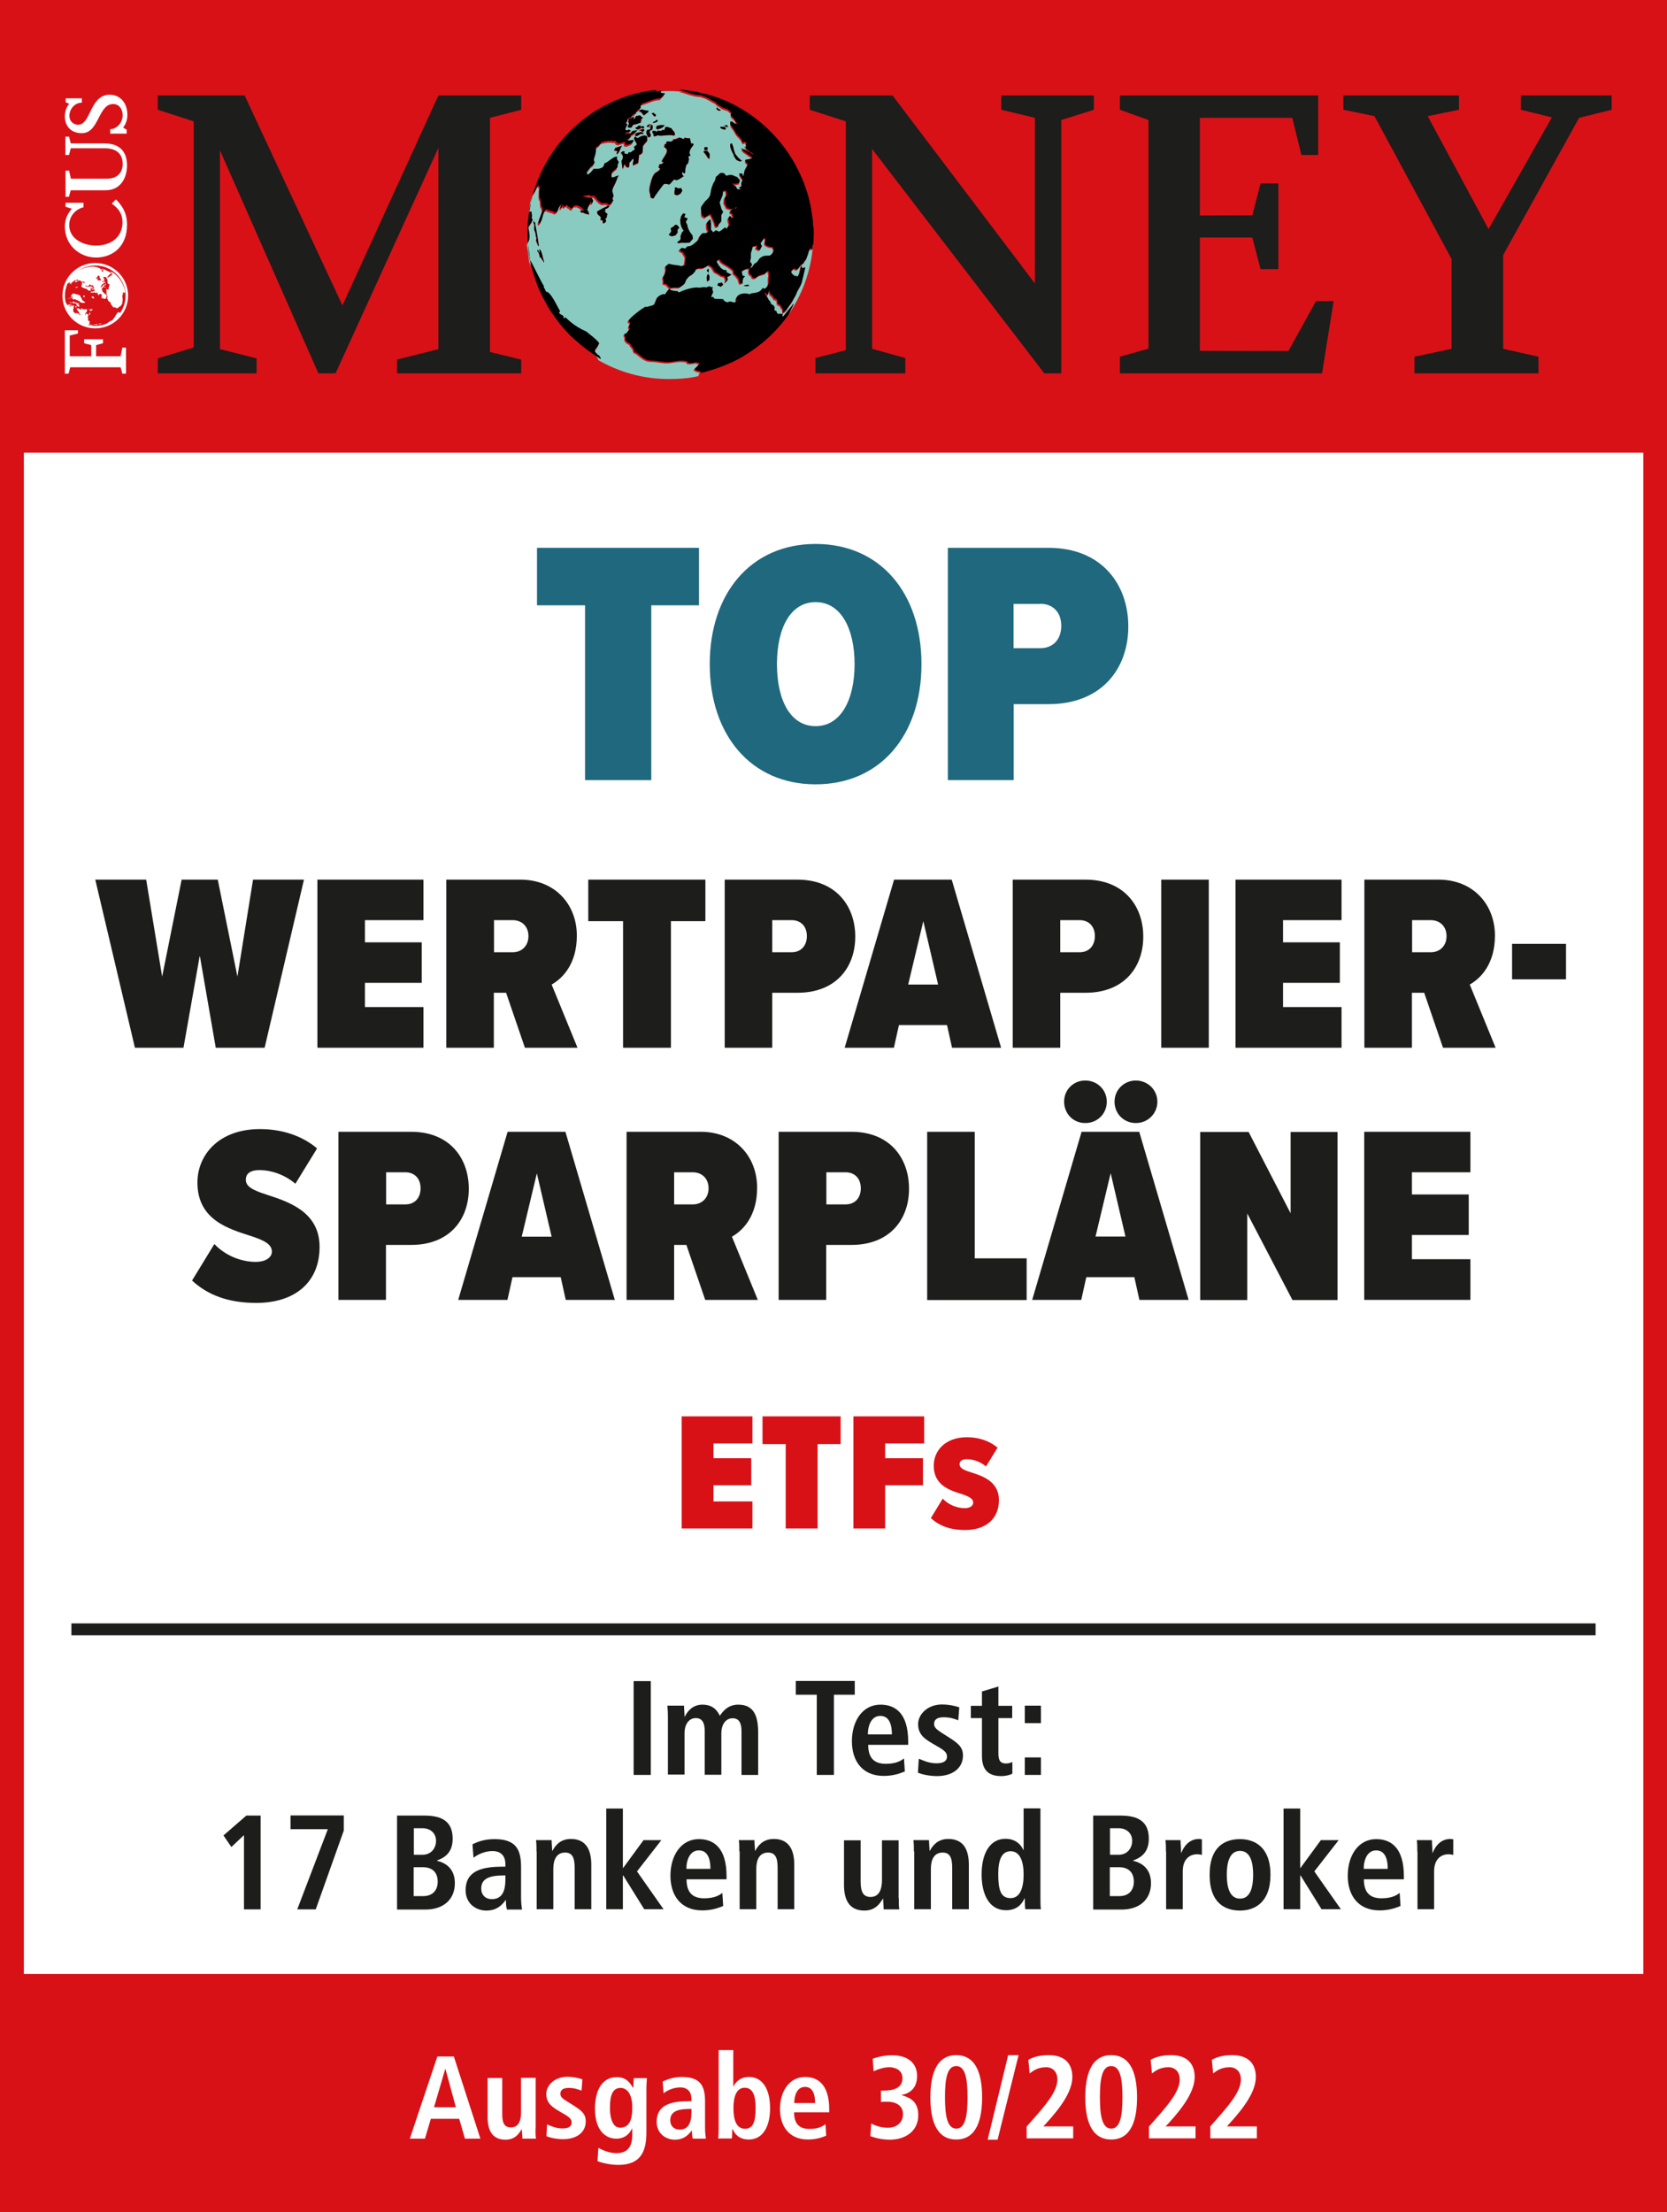 <?xml version="1.0" encoding="UTF-8"?>
<svg xmlns="http://www.w3.org/2000/svg" xmlns:xlink="http://www.w3.org/1999/xlink" id="a" viewBox="0 0 99.21 131.61">
  <defs>
    <style>.f,.g,.h{fill:none;}.i{fill:#fff;}.j{fill:#8acbc1;}.k{fill:#d81117;}.l{fill:#1f687d;}.m{fill:#1d1d1b;}.g{stroke:#fff;stroke-miterlimit:10;stroke-width:.15px;}.n{clip-path:url(#e);}.o{clip-path:url(#d);}.p{clip-path:url(#c);}.h{stroke:#1d1d1b;stroke-width:.71px;}</style>
    <clipPath id="c">
      <rect class="f" x="3.67" y="5.58" width="4.06" height="16.65"></rect>
    </clipPath>
    <clipPath id="d">
      <path class="f" d="M3.79,17.59c0,1.03,.84,1.87,1.88,1.87s1.88-.84,1.88-1.87-.84-1.87-1.88-1.87-1.88,.84-1.88,1.87"></path>
    </clipPath>
    <clipPath id="e">
      <rect class="f" x="3.67" y="5.58" width="4.06" height="16.65"></rect>
    </clipPath>
  </defs>
  <rect class="k" width="99.21" height="131.61"></rect>
  <rect class="i" x="1.42" y="26.93" width="96.38" height="90.5"></rect>
  <g>
    <path class="i" d="M27.32,126.05h-1.68l-.35,1.18h-.9l1.64-4.89h.98l1.58,4.89h-.92l-.34-1.18Zm-.19-.69l-.62-2.28h-.01l-.67,2.28h1.3Z"></path>
    <path class="i" d="M31.87,126.63c0,.22,0,.43,.03,.6h-.81c0-.18-.03-.37-.03-.55h-.02s0,0,0,0c-.17,.27-.39,.61-.96,.61-.82,0-1.06-.61-1.06-1.34v-2.33h.87v2.16c0,.55,.15,.78,.52,.78,.46,0,.6-.42,.6-.88v-2.07h.87v3.01Z"></path>
    <path class="i" d="M32.56,126.38c.14,.06,.5,.24,.9,.24,.32,0,.56-.08,.56-.36,0-.14-.07-.27-.39-.46l-.36-.21c-.36-.22-.76-.45-.76-1.02,0-.5,.48-1.02,1.25-1.02,.46,0,.82,.12,.9,.15l-.05,.67c-.22-.08-.45-.16-.76-.16-.35,0-.5,.13-.5,.35,0,.2,.15,.3,.41,.46l.43,.27c.45,.29,.67,.49,.67,.91,0,.67-.56,1.06-1.34,1.06-.45,0-.82-.1-1-.18l.04-.72Z"></path>
    <path class="i" d="M35.62,127.78c.2,.11,.61,.31,1.06,.31,.82,0,.95-.57,.95-1.13v-.34h-.01c-.14,.28-.39,.61-.95,.61-.5,0-1.26-.34-1.26-1.79,0-.99,.36-1.87,1.3-1.87,.53,0,.77,.3,.95,.62h.03c0-.19,.02-.37,.03-.56h.78c-.01,.19-.03,.38-.03,.57v2.66c0,1.13-.34,1.93-1.67,1.93-.57,0-1.03-.15-1.24-.22l.05-.77Zm1.25-1.2c.55,0,.76-.39,.76-1.21,0-.76-.29-1.16-.7-1.16-.46,0-.63,.43-.63,1.16,0,.85,.27,1.2,.57,1.2Z"></path>
    <path class="i" d="M39.44,123.83c.25-.11,.59-.27,1.14-.27,1.12,0,1.38,.55,1.38,1.45v1.58c0,.26,.03,.5,.05,.64h-.78c-.04-.14-.05-.31-.05-.49h-.01c-.22,.29-.49,.55-1.01,.55-.56,0-1.08-.39-1.08-1.06,0-.98,.8-1.23,1.9-1.23h.17v-.13c0-.36-.17-.69-.67-.69-.43,0-.82,.21-.99,.35l-.05-.7Zm1.71,1.63h-.08c-.74,0-1.18,.15-1.18,.68,0,.33,.22,.55,.55,.55,.52,0,.71-.39,.71-1.03v-.2Z"></path>
    <path class="i" d="M43.64,121.97v2.16h.01c.13-.28,.41-.57,.93-.57,.78,0,1.25,.69,1.25,1.86,0,1-.37,1.86-1.27,1.86-.56,0-.82-.31-.96-.62h-.02c0,.25-.01,.46-.03,.56h-.81c.02-.13,.03-.36,.03-.62v-4.64h.87Zm.69,4.67c.5,0,.64-.42,.64-1.25,0-.72-.17-1.19-.65-1.19s-.67,.51-.67,1.21,.17,1.23,.69,1.23Z"></path>
    <path class="i" d="M49.17,127.05c-.18,.08-.56,.23-1.08,.23-1.16,0-1.67-.83-1.67-1.81,0-1.08,.57-1.91,1.49-1.91,.78,0,1.44,.46,1.44,1.93v.17h-2.09c0,.62,.25,.99,.92,.99,.53,0,.78-.16,.95-.28l.04,.69Zm-.66-1.94c0-.64-.21-.96-.6-.96-.46,0-.64,.48-.64,.96h1.25Z"></path>
    <path class="i" d="M51.85,126.33c.19,.09,.52,.25,.99,.25,.51,0,.9-.3,.9-.81,0-.57-.5-.74-.95-.74-.13,0-.26,0-.36,.02v-.68h.15c.56,0,1.13-.13,1.13-.74,0-.45-.38-.65-.79-.65-.29,0-.63,.1-.93,.24l-.05-.75c.25-.08,.62-.2,1.18-.2,.86,0,1.46,.43,1.46,1.23,0,.87-.63,1.09-.95,1.13h0c.45,.14,1.02,.32,1.02,1.2,0,.98-.8,1.46-1.69,1.46-.48,0-.85-.1-1.16-.21l.05-.75Z"></path>
    <path class="i" d="M56.91,122.26c1.27,0,1.54,1.31,1.54,2.51s-.27,2.51-1.54,2.51-1.54-1.31-1.54-2.51,.28-2.51,1.54-2.51Zm0,4.37c.55,0,.67-.78,.67-1.86s-.12-1.86-.67-1.86-.67,.78-.67,1.86,.13,1.86,.67,1.86Z"></path>
    <path class="i" d="M60,122.26h.62l-1.25,5.03h-.59l1.22-5.03Z"></path>
    <path class="i" d="M61.11,126.5l.36-.41c.71-.81,1.46-1.65,1.46-2.38,0-.46-.28-.73-.67-.73-.53,0-.81,.24-.98,.37l-.08-.81c.22-.13,.6-.28,1.21-.28,1.04,0,1.41,.59,1.41,1.3,0,.88-.74,1.86-1.55,2.75l-.18,.19h1.78v.71h-2.77v-.72Z"></path>
    <path class="i" d="M66.13,122.26c1.27,0,1.54,1.31,1.54,2.51s-.27,2.51-1.54,2.51-1.54-1.31-1.54-2.51,.28-2.51,1.54-2.51Zm0,4.37c.55,0,.67-.78,.67-1.86s-.12-1.86-.67-1.86-.67,.78-.67,1.86,.13,1.86,.67,1.86Z"></path>
    <path class="i" d="M68.39,126.5l.36-.41c.71-.81,1.46-1.65,1.46-2.38,0-.46-.28-.73-.67-.73-.53,0-.81,.24-.98,.37l-.08-.81c.22-.13,.6-.28,1.21-.28,1.04,0,1.41,.59,1.41,1.3,0,.88-.74,1.86-1.55,2.75l-.18,.19h1.78v.71h-2.77v-.72Z"></path>
    <path class="i" d="M72.03,126.5l.36-.41c.71-.81,1.46-1.65,1.46-2.38,0-.46-.28-.73-.67-.73-.53,0-.81,.24-.98,.37l-.08-.81c.22-.13,.6-.28,1.21-.28,1.04,0,1.41,.59,1.41,1.3,0,.88-.74,1.86-1.55,2.75l-.17,.19h1.78v.71h-2.77v-.72Z"></path>
  </g>
  <g>
    <path class="m" d="M37.71,100.01h1.02v5.58h-1.02v-5.58Z"></path>
    <path class="m" d="M39.75,102.14c0-.3-.02-.52-.03-.67h.99c0,.22,.03,.43,.03,.65h.02c.15-.32,.47-.71,1.04-.71,.7,0,.92,.43,1.04,.66,.2-.29,.5-.66,1.1-.66,.9,0,1.18,.64,1.18,1.64v2.54h-.99v-2.6c0-.51-.16-.77-.53-.77-.44,0-.67,.42-.67,.87v2.49h-.99v-2.6c0-.51-.16-.77-.53-.77-.44,0-.67,.42-.67,.87v2.49h-.99v-3.45Z"></path>
    <path class="m" d="M48.61,100.82h-1.25v-.82h3.51v.82h-1.24v4.77h-1.02v-4.77Z"></path>
    <path class="m" d="M53.83,105.39c-.21,.09-.64,.26-1.23,.26-1.33,0-1.9-.95-1.9-2.06,0-1.23,.65-2.18,1.7-2.18,.89,0,1.65,.52,1.65,2.2v.19h-2.38c0,.7,.28,1.13,1.05,1.13,.61,0,.9-.18,1.08-.32l.05,.78Zm-.75-2.21c0-.73-.24-1.1-.69-1.1-.52,0-.74,.55-.74,1.1h1.42Z"></path>
    <path class="m" d="M54.69,104.63c.16,.06,.57,.27,1.03,.27,.36,0,.64-.09,.64-.41,0-.16-.08-.31-.44-.52l-.41-.24c-.42-.25-.87-.51-.87-1.16,0-.57,.55-1.17,1.42-1.17,.53,0,.94,.14,1.03,.17l-.06,.77c-.25-.1-.51-.18-.87-.18-.4,0-.57,.15-.57,.4,0,.22,.18,.34,.46,.53l.49,.31c.51,.33,.77,.56,.77,1.04,0,.76-.64,1.22-1.54,1.22-.51,0-.94-.12-1.14-.2l.05-.82Z"></path>
    <path class="m" d="M58.43,100.63l.99-.3v1.15h.82v.73h-.82v2.13c0,.44,.16,.57,.45,.57,.18,0,.3-.05,.38-.09v.7c-.15,.07-.37,.14-.66,.14-.74,0-1.15-.34-1.15-1.2v-2.25h-.66v-.73h.66v-.85Z"></path>
    <path class="m" d="M60.99,101.47h.96v1.04h-.96v-1.04Zm0,3.08h.96v1.04h-.96v-1.04Z"></path>
    <path class="m" d="M14.51,109.18l-.74,.7-.47-.69,1.36-1.18h.85v5.58h-.99v-4.41Z"></path>
    <path class="m" d="M19.5,108.82h-2.21v-.82h3.17v.9l-1.67,4.69h-1.1l1.82-4.77Z"></path>
    <path class="m" d="M23.63,108.01h1.63c1.15,0,1.68,.43,1.68,1.38,0,.89-.56,1.15-.93,1.29v.02c.43,.1,1.06,.4,1.06,1.33,0,1.02-.74,1.57-1.74,1.57h-1.7v-5.58Zm.99,2.33h.53c.5,0,.8-.38,.8-.83s-.33-.75-.82-.75h-.5v1.58Zm0,2.46h.57c.55,0,.86-.34,.86-.86,0-.49-.26-.86-.89-.86h-.54v1.71Z"></path>
    <path class="m" d="M28.13,109.71c.28-.13,.67-.3,1.3-.3,1.28,0,1.58,.62,1.58,1.66v1.8c0,.3,.03,.57,.06,.73h-.9c-.05-.16-.06-.36-.06-.56h-.02c-.25,.34-.56,.62-1.15,.62-.64,0-1.23-.44-1.23-1.21,0-1.12,.91-1.4,2.17-1.4h.2v-.15c0-.41-.2-.78-.77-.78-.5,0-.94,.24-1.13,.4l-.06-.8Zm1.95,1.86h-.09c-.85,0-1.35,.18-1.35,.78,0,.38,.25,.63,.63,.63,.59,0,.81-.44,.81-1.18v-.23Z"></path>
    <path class="m" d="M31.93,110.15c0-.26,0-.5-.03-.68h.93c0,.21,.03,.42,.03,.63h.02c.14-.25,.42-.7,1.1-.7,.93,0,1.21,.7,1.21,1.53v2.65h-.99v-2.47c0-.63-.16-.9-.57-.9-.52,0-.7,.44-.7,.97v2.4h-.99v-3.44Z"></path>
    <path class="m" d="M36.08,107.59h.99v3.53h.02l1.21-1.65h1.06l-1.45,1.86,1.58,2.25h-1.15l-1.25-2.01h-.02v2.01h-.99v-6Z"></path>
    <path class="m" d="M43.03,113.39c-.21,.09-.64,.26-1.23,.26-1.33,0-1.9-.95-1.9-2.06,0-1.23,.65-2.18,1.69-2.18,.89,0,1.65,.52,1.65,2.2v.19h-2.38c0,.7,.28,1.13,1.05,1.13,.61,0,.9-.18,1.08-.32l.05,.78Zm-.75-2.21c0-.73-.24-1.1-.69-1.1-.52,0-.74,.55-.74,1.1h1.42Z"></path>
    <path class="m" d="M44,110.15c0-.26,0-.5-.03-.68h.93c0,.21,.03,.42,.03,.63h.02c.14-.25,.42-.7,1.1-.7,.94,0,1.22,.7,1.22,1.53v2.65h-.99v-2.47c0-.63-.16-.9-.57-.9-.52,0-.7,.44-.7,.97v2.4h-.99v-3.44Z"></path>
    <path class="m" d="M53.49,112.91c0,.26,0,.5,.03,.68h-.93c0-.21-.03-.42-.03-.63h-.02s0,0,0,0c-.19,.3-.45,.7-1.1,.7-.94,0-1.21-.7-1.21-1.53v-2.65h.99v2.47c0,.63,.18,.9,.59,.9,.53,0,.68-.48,.68-1.01v-2.36h.99v3.44Z"></path>
    <path class="m" d="M54.39,110.15c0-.26,0-.5-.03-.68h.93c0,.21,.03,.42,.03,.63h.02c.14-.25,.42-.7,1.1-.7,.94,0,1.22,.7,1.22,1.53v2.65h-.99v-2.47c0-.63-.16-.9-.57-.9-.52,0-.7,.44-.7,.97v2.4h-.99v-3.44Z"></path>
    <path class="m" d="M61.92,107.59v5.29c0,.3,0,.55,.03,.7h-.93c-.02-.12-.03-.36-.03-.64h-.02c-.16,.35-.46,.7-1.1,.7-1.02,0-1.45-.98-1.45-2.12,0-1.34,.54-2.13,1.42-2.13,.59,0,.92,.34,1.06,.66h.02v-2.47h.99Zm-1.78,5.33c.58,0,.78-.63,.78-1.41s-.22-1.38-.77-1.38-.74,.54-.74,1.36c0,.95,.15,1.43,.73,1.43Z"></path>
    <path class="m" d="M65.06,108.01h1.63c1.15,0,1.68,.43,1.68,1.38,0,.89-.56,1.15-.93,1.29v.02c.43,.1,1.06,.4,1.06,1.33,0,1.02-.74,1.57-1.74,1.57h-1.7v-5.58Zm.99,2.33h.53c.5,0,.8-.38,.8-.83s-.33-.75-.82-.75h-.5v1.58Zm0,2.46h.57c.55,0,.86-.34,.86-.86,0-.49-.26-.86-.89-.86h-.54v1.71Z"></path>
    <path class="m" d="M69.39,110.15c0-.26,0-.5-.03-.68h.9c0,.25,.03,.5,.03,.75h.02c.12-.32,.43-.82,1.05-.82,.06,0,.11,.02,.17,.02v.93c-.09-.02-.18-.04-.28-.04-.41,0-.86,.25-.86,1.02v2.25h-.99v-3.44Z"></path>
    <path class="m" d="M73.8,109.41c.84,0,1.81,.44,1.81,2.12s-.97,2.13-1.81,2.13-1.81-.4-1.81-2.13,.97-2.12,1.81-2.12Zm0,3.54c.64,0,.78-.74,.78-1.42s-.14-1.42-.78-1.42-.79,.73-.79,1.42,.15,1.42,.79,1.42Z"></path>
    <path class="m" d="M76.39,107.59h.99v3.53h.02l1.21-1.65h1.06l-1.45,1.86,1.58,2.25h-1.15l-1.25-2.01h-.02v2.01h-.99v-6Z"></path>
    <path class="m" d="M83.34,113.39c-.21,.09-.64,.26-1.23,.26-1.33,0-1.9-.95-1.9-2.06,0-1.23,.65-2.18,1.69-2.18,.89,0,1.65,.52,1.65,2.2v.19h-2.38c0,.7,.28,1.13,1.05,1.13,.61,0,.9-.18,1.08-.32l.05,.78Zm-.75-2.21c0-.73-.24-1.1-.69-1.1-.52,0-.74,.55-.74,1.1h1.42Z"></path>
    <path class="m" d="M84.35,110.15c0-.26,0-.5-.03-.68h.9c0,.25,.03,.5,.03,.75h.02c.12-.32,.43-.82,1.05-.82,.06,0,.11,.02,.17,.02v.93c-.09-.02-.18-.04-.28-.04-.41,0-.86,.25-.86,1.02v2.25h-.99v-3.44Z"></path>
  </g>
  <line id="b" class="h" x1="4.25" y1="96.93" x2="94.96" y2="96.93"></line>
  <g>
    <path class="m" d="M11.88,56.9l-.96,5.43h-2.89l-2.36-10h3.03l.95,5.77,1.16-5.77h2.15l1.17,5.77,.93-5.77h3.03l-2.34,10h-2.91l-.94-5.43Z"></path>
    <path class="m" d="M18.89,52.33h6.31v2.41h-3.48v1.32h3.38v2.41h-3.38v1.44h3.48v2.42h-6.31v-10Z"></path>
    <path class="m" d="M30.11,59.06h-.72v3.27h-2.83v-10h4.41c2.07,0,3.36,1.48,3.36,3.33,0,1.68-.84,2.54-1.5,2.91l1.54,3.76h-3.13l-1.12-3.27Zm.41-4.32h-1.12v1.91h1.12c.51,0,.93-.36,.93-.96s-.42-.95-.93-.95Z"></path>
    <path class="m" d="M37.08,54.8h-2.07v-2.47h6.97v2.47h-2.05v7.53h-2.85v-7.53Z"></path>
    <path class="m" d="M43.13,52.33h4.33c2.29,0,3.44,1.57,3.44,3.39s-1.14,3.34-3.44,3.34h-1.5v3.27h-2.83v-10Zm3.99,2.41h-1.16v1.91h1.16c.52,0,.9-.36,.9-.96s-.38-.95-.9-.95Z"></path>
    <path class="m" d="M56.36,60.98h-2.86l-.3,1.35h-2.93l2.94-10h3.43l2.94,10h-2.92l-.3-1.35Zm-2.32-2.41h1.79l-.88-3.77-.9,3.77Z"></path>
    <path class="m" d="M60.27,52.33h4.33c2.29,0,3.44,1.57,3.44,3.39s-1.14,3.34-3.44,3.34h-1.5v3.27h-2.83v-10Zm3.99,2.41h-1.16v1.91h1.16c.52,0,.9-.36,.9-.96s-.38-.95-.9-.95Z"></path>
    <path class="m" d="M69.11,52.33h2.83v10h-2.83v-10Z"></path>
    <path class="m" d="M73.53,52.33h6.31v2.41h-3.48v1.32h3.38v2.41h-3.38v1.44h3.48v2.42h-6.31v-10Z"></path>
    <path class="m" d="M84.75,59.06h-.72v3.27h-2.83v-10h4.41c2.07,0,3.36,1.48,3.36,3.33,0,1.68-.84,2.54-1.5,2.91l1.54,3.76h-3.13l-1.12-3.27Zm.41-4.32h-1.12v1.91h1.12c.51,0,.93-.36,.93-.96s-.42-.95-.93-.95Z"></path>
    <path class="m" d="M89.99,56.15h3.21v2.11h-3.21v-2.11Z"></path>
    <path class="m" d="M12.77,74.02c.6,.63,1.51,1.05,2.46,1.05,.54,0,.95-.24,.95-.61,0-.44-.45-.67-1.25-.93-1.29-.42-3.18-.94-3.18-3.18,0-1.63,1.26-3.18,3.72-3.18,1.32,0,2.52,.4,3.4,1.15l-1.29,2.1c-.66-.56-1.47-.81-2.12-.81s-.83,.27-.83,.57c0,.42,.43,.63,1.27,.9,1.29,.42,3.12,1.02,3.12,3.1s-1.44,3.33-3.77,3.33c-1.72,0-2.92-.5-3.82-1.33l1.32-2.16Z"></path>
    <path class="m" d="M20.14,67.33h4.33c2.29,0,3.43,1.57,3.43,3.39s-1.14,3.34-3.43,3.34h-1.5v3.27h-2.83v-10Zm3.99,2.41h-1.15v1.91h1.15c.53,0,.9-.36,.9-.96s-.38-.95-.9-.95Z"></path>
    <path class="m" d="M33.37,75.98h-2.87l-.3,1.35h-2.93l2.94-10h3.44l2.94,10h-2.92l-.3-1.35Zm-2.32-2.41h1.78l-.88-3.77-.9,3.77Z"></path>
    <path class="m" d="M40.84,74.06h-.72v3.27h-2.83v-10h4.41c2.07,0,3.36,1.48,3.36,3.33,0,1.68-.84,2.54-1.5,2.91l1.54,3.76h-3.13l-1.12-3.27Zm.4-4.32h-1.12v1.91h1.12c.51,0,.93-.36,.93-.96s-.42-.95-.93-.95Z"></path>
    <path class="m" d="M46.34,67.33h4.33c2.29,0,3.43,1.57,3.43,3.39s-1.14,3.34-3.43,3.34h-1.5v3.27h-2.83v-10Zm3.99,2.41h-1.15v1.91h1.15c.53,0,.9-.36,.9-.96s-.38-.95-.9-.95Z"></path>
    <path class="m" d="M55.18,67.33h2.83v7.53h3.09v2.48h-5.92v-10Z"></path>
    <path class="m" d="M67.51,75.98h-2.86l-.3,1.35h-2.92l2.94-10h3.43l2.94,10h-2.93l-.3-1.35Zm-4.18-10.44c0-.71,.55-1.26,1.26-1.26s1.28,.55,1.28,1.26-.55,1.27-1.28,1.27-1.26-.57-1.26-1.27Zm1.86,8.02h1.79l-.88-3.77-.9,3.77Zm1.14-8.02c0-.71,.57-1.26,1.27-1.26s1.28,.55,1.28,1.26-.57,1.27-1.28,1.27-1.27-.55-1.27-1.27Z"></path>
    <path class="m" d="M74.23,72.19v5.15h-2.8v-10h2.88l2.5,4.84v-4.84h2.79v10h-2.68l-2.69-5.15Z"></path>
    <path class="m" d="M81.19,67.33h6.32v2.41h-3.48v1.32h3.38v2.41h-3.38v1.44h3.48v2.42h-6.32v-10Z"></path>
  </g>
  <g>
    <path class="l" d="M34.82,36.01h-2.86v-3.42h9.64v3.42h-2.84v10.4h-3.94v-10.4Z"></path>
    <path class="l" d="M48.54,32.36c3.85,0,6.3,2.92,6.3,7.15s-2.45,7.15-6.3,7.15-6.3-2.94-6.3-7.15,2.45-7.15,6.3-7.15Zm0,3.46c-1.49,0-2.3,1.53-2.3,3.69s.81,3.69,2.3,3.69,2.32-1.55,2.32-3.69-.83-3.69-2.32-3.69Z"></path>
    <path class="l" d="M56.41,32.59h5.99c3.17,0,4.75,2.18,4.75,4.68s-1.58,4.62-4.75,4.62h-2.07v4.52h-3.92v-13.82Zm5.51,3.34h-1.6v2.63h1.6c.73,0,1.24-.5,1.24-1.33s-.52-1.31-1.24-1.31Z"></path>
  </g>
  <g>
    <g>
      <path class="j" d="M33.79,19.88c-.2-.2-.39-.42-.57-.64,.18,.22,.37,.44,.57,.64Z"></path>
      <path class="j" d="M32.99,18.93c-.13-.17-.25-.35-.37-.53,.12,.18,.24,.36,.37,.53Z"></path>
      <path class="j" d="M35.24,21.05c-.08-.06-.17-.11-.25-.17,.08,.06,.17,.11,.25,.17Z"></path>
      <path class="j" d="M32.44,18.1c-.15-.25-.28-.52-.4-.79,.12,.27,.25,.53,.4,.79Z"></path>
      <path class="j" d="M34.51,20.53c-.11-.09-.22-.19-.33-.28,.11,.1,.21,.19,.33,.28Z"></path>
      <path class="j" d="M31.3,13.88c0,.36,.03,.72,.07,1.07-.05-.35-.07-.71-.07-1.07,0,0,0,0,0,0Z"></path>
      <path class="j" d="M31.47,12.19c.02-.09,.04-.18,.07-.27-.02,.09-.05,.18-.07,.27Z"></path>
      <path class="j" d="M31.59,16.02c-.07-.28-.13-.56-.18-.84,.04,.29,.1,.57,.18,.84Z"></path>
      <path class="j" d="M31.99,17.21c-.14-.32-.25-.64-.35-.98,.1,.33,.21,.66,.35,.98Z"></path>
      <path class="j" d="M31.35,13.02s.02-.1,.02-.15c0,.05-.02,.1-.02,.15Z"></path>
      <path class="j" d="M41.6,22.25l.05-.07-.26-.06-.03-.04-.07-.02c-.11-.03,.37-.31,.25-.41l-.08,.02-.06-.05c-.1,.04-.41,.08-.51,.04l-.06-.09c-.48-.11-.81,.08-1.28,.05-.3-.02-.56-.09-.86-.09-.46,0-.78-.5-.96-.5l-.06-.09s-.04-.08-.01-.12c-.08-.05-.1-.15-.18-.2l-.02-.08c-.15-.08-.38-.21-.29-.42-.04-.05-.07-.11-.08-.17,.06,0,.13-.04,.17-.08,0-.05,.14-.17,.17-.24l-.06-.09c0-.07,.04-.16,.09-.22-.02-.06-.08-.1-.12-.15,0-.01,0-.03,.02-.04h0c.13-.2,.9-.79,1.02-.81l.07,.02c.13-.06,.4-.08,.47-.2,0-.02,0-.04,.01-.06h0c.03-.09,.1-.18,.1-.27,.12-.14,.32-.26,.51-.23,.04-.08,.18-.3,.26-.33l.06,.09c.14,.03,.27,.06,.41,.06l.03,.05,.07,.02c.21-.13,.95-.36,1.17-.27,.1,0,.34-.06,.43-.02,.07-.03,.14-.06,.21-.07l.1,.06,.08-.02-.03,.15,.05,.13c0,.12-.1,.21-.11,.33h.12s.06,.08,.06,.08c.1,.05,.38,.01,.53,.04,.03,.11,.16,.18,.27,.18l.13-.05,.29,.07,.1-.09c-.11-.44,.52-.54,.78-.4,.13-.14,.56,.02,.77-.37l.15,.03s.09-.1,.14-.12l.03-.08h0l.05-.13v-.2s0-.16,0-.16l.03-.11-.03-.2-.03-.05h-.04s-.15,.15-.15,.15l-.16,.04-.21,.07-.19,.15h-.15s-.11-.18-.11-.18l-.1-.06-.04-.17,.04-.19,.16-.04,.11-.19h.01s.18-.13,.18-.13l.17-.24,.18-.11,.16-.04h.19s.08-.01,.08-.01l.14-.12,.08-.18-.02-.08-.07-.12h-.01s-.15,0-.15,0l-.21-.09-.09-.1,.04-.19v-.12s-.08-.05-.08-.05l-.11,.17-.12,.17,.08,.14v.04s-.03,.05-.03,.05h0l-.1,.19-.1-.07-.11-.05,.03-.07,.05-.1-.2,.03-.08,.02v.05s-.02,.06-.02,.06l-.1,.29v.28s-.04,.22-.04,.22l.12,.15v.05h-.01v.06s-.16,.16-.16,.16h-.15s-.17,.08-.17,.08l-.13,.09,.04,.17,.02,.08,.14,.03-.11,.13-.04,.19v.12s-.14,0-.14,0l-.07-.21-.02-.08-.15-.19-.13-.11-.03-.2-.13-.11-.17-.12-.1-.06-.03-.02h0l-.17-.1-.14-.11-.05-.09-.06-.05-.14,.12,.02,.08,.09,.15h0l.02,.03,.12,.15,.16,.12h.12s.06,.04,.06,.04l-.02,.07,.1,.06,.21,.09-.09,.06-.17,.08,.04,.17-.16,.2,.05-.22-.08-.17-.18-.04-.17-.12-.24-.13-.08-.14-.09-.14-.14-.09h0l-.05-.03-.05,.03h0l-.12,.08-.17,.08h-.27s-.17,.09-.17,.09l-.03,.11-.15,.16-.22,.14-.16,.2-.09,.22-.14,.12-.08,.05h0l-.09,.06h-.31s-.12,.02-.12,.02h-.15s-.07-.08-.07-.08h0l-.11-.12-.18-.04v-.2s-.03-.17-.03-.17l.13-.24,.05-.22-.03-.2,.08-.06h0l.11-.09,.22,.05,.26,.02h.05s.01,.01,.01,.01l.19,.05,.2-.03h0s0-.01,0-.01l.05-.24,.02-.27-.17-.28-.07-.02-.13-.11,.14-.12,.22,.05,.04-.06h0l.06-.07,.2-.03,.18-.11,.14-.12,.14-.12,.09-.22,.16-.2h.19s.17-.07,.17-.07l-.03-.09h0l-.06-.16v-.28s.15-.2,.15-.2l.07,.02,.02,.24v.2s0,.16,0,.16l.02,.02h.01l.1,.12,.14-.12h.02l.19,.08,.13-.08h0l.23-.18,.06,.09,.09-.06,.02-.07,.1-.1-.04-.17-.04-.17,.03-.11,.06-.1,.12,.15,.09-.06-.05-.13v-.12s-.02,.04-.02,.04l-.1-.06v-.12s.08-.06,.08-.06l.04-.03h0s.05-.03,.05-.03h.12s.08-.03,.08-.03l-.03-.06-.13,.08-.2,.03-.21-.06-.16-.31v-.04s.02-.23,.02-.23l.12-.21-.02-.17h0v-.06s-.2,0-.2,0v.06s0,0,0,0l-.02,.2-.09,.22-.09,.22,.12,.42h.02s.08,.15,.08,.15l-.06,.1-.05,.07v.23s0,.12,0,.12l-.02,.07-.14,.12-.03,.15h-.15s-.09-.29-.09-.29l-.1-.22-.1-.22-.17,.08-.18,.12-.17-.12-.02-.24v-.11s0,0,0,0h0s0-.16,0-.16l.17-.24,.05-.07,.2-.19,.11-.17,.05-.22h0v-.04s.05-.19,.05-.19l.09-.25,.12-.21,.04-.19,.14-.12,.06-.06h0l.08-.06h.19s.06,.06,.06,.06h0l.09,.09h.04s.13-.04,.13-.04h.19s.17,.09,.17,.09l.11,.03,.18,.2-.08,.18-.2,.03h-.19s.23,.17,.23,.17l.08,.14h.04s.22,.06,.22,.06l-.16-.15,.17-.08-.04-.17,.08-.18-.03-.12-.07-.07-.09-.17h0l-.02-.04h.19s.01,.04,.01,.04l.06,.14,.03-.14h0l.05-.23,.19-.35-.18-.2,.05-.07,.36-.07,.02-.08-.37-.26h0l-.13-.09-.06-.05-.06-.09-.03-.05,.45,.22,.11,.06h.03s.06,.07,.06,.07l.07,.02,.06,.05,.11,.12-.23-.26h-.01s-.11-.03-.11-.03l-.06-.05-.32-.27,.07,.02,.07,.02-.03-.21,.08-.02-.13-.11-.13,.05-.1-.22h0s0,0,0,0l-.27-.29-.19-.32-.16-.22h0v-.02s-.01-.16-.01-.16h.12s.13,.1,.13,.1l.18,.04-.2-.32-.22-.21,.07-.14-.15-.14h0l-.08-.07-.32-.11-.37-.24v-.04s-.37-.21-.37-.21l-.24-.13-.32-.11-.3-.03-.36-.09-.36-.12-.25-.06,.2-.02c-.25-.02-.5-.04-.75-.04-.31,0-.61,.02-.91,.05v.03s.09,.02,.1,.06l.13-.05,.11,.02-.05,.07s.05,.08,.26,.06c0,.07-.15,.2-.2,.23l-.02,.07c-.42,0-.73,.22-1.15,.32,0,.07-.13,.12-.06,.26l-.09,.06v.04s-.17,.04-.17,.04l.02,.02h0l.04,.04-.09,.06-.02,.07c-.12,.02-.24,.13-.29,.25h-.12s-.09,.07-.09,.07c.02,.04,.02,.11,0,.16l-.1,.09,.1,.06s0,.03,0,.04h0c-.02,.1-.1,.18-.11,.28l.06,.06,.13-.05s.11,.03,.14,.07l-.13,.09-.07-.02-.17,.08c.08,.03,.27,.04,.34,0l.11-.13c.1-.04,.22-.05,.32-.04-.14,.13-.3,.22-.46,.32l.06,.05s-.09,.09-.14,.12c0,0,0,0,0,0h0s-.08,.04-.11,.05l.1,.06c.09,0,.19-.02,.28-.05l.02,.08-.06,.1c-.1,.05-.2,.09-.3,.13l-.15-.03v-.16c-.13,.03-.25,.06-.37,.11l-.14-.07v-.04s-.09-.06-.09-.06l-.04,.03c-.15-.07-.67,0-.79,.09l-.02,.07c-.08,.08-.18,.16-.28,.21,.02,.11,0,.22-.01,.32h0c-.03,.14-.08,.28-.11,.43l.05,.14-.07,.14c-.23,.12-.25,.29-.41,.45l.04,.1h0v.03s.07-.01,.1-.03h0c.11-.07,.23-.22,.29-.31,.21,0,.47,.03,.61-.17l.03-.15c.27-.09,.48-.4,.75-.41v.16s.11,.18,.11,.18c-.04,.06-.1,.22-.07,.3l-.33,.28s-.03,.08-.03,.13h0c-.01,.06-.01,.12,0,.18,.17,.03,.29-.11,.44-.09l-.1,.1c-.03,.29-.29,.56-.3,.83,0,0,0,.02,.01,.03h0c.03,.09,.06,.18,.07,.26l-.07,.14,.05,.13c-.06,.1-.16,.19-.25,.25l-.13-.11c-.09,0-.18,0-.27,.01-.21-.08-.32-.27-.48-.43h-.23s-.03-.06-.03-.06c-.14,0-.31,.02-.44,.09l.55,.09,.08,.14-.03,.15-.15-.03c0,.09-.07,.23-.14,.28v.12h-.27s-.03-.03-.05-.03c0-.07-.25-.17-.3-.2-.23,.04-.13-.05-.3,.15,.02-.01,.06-.03,.03,.02-.05,.06-.14,0-.18-.04l-.02-.08-.02,.07c-.17-.17-.06-.19-.3-.03l-.06-.05,.02-.11c-.05,.06-.08,.14-.09,.21-.03,0-.17,.08-.17,.08,.02-.02,.05-.04,.08-.05,.01-.09,.04-.19,.1-.26-.05,.02-.1,.08-.14,.12-.02,.07-.06,.14-.09,.21,0,.03-.02,.05-.02,.08-.04,.05-.11,.12-.18,.11-.14-.11-.32-.08-.46-.19l-.08,.02c-.22,.23-.17,.62-.38,.85l-.06-.09c.05-.24,.23-.57,.26-.79h0s0,0,0-.01c-.02-.07-.05-.15-.1-.2,0-.03-.02-.39-.04-.43l-.04,.02c-.02-.1-.03-.27-.02-.43h0c0-.1,.01-.2,.03-.26-.02-.03-.05-.11-.09-.1l-.1,.09s-.01,.08-.02,.11c-.02,.05-.05,.1-.08,.15h0c-.06,.1-.13,.2-.18,.35-.07,.21-.08,.49-.12,.7h0c-.01,.06-.02,.11-.04,.15,.04,0,.08,.03,.12-.01,.03,.13,.08,.27,.02,.4l.06,.09c0,.09-.09,.13-.09,.22-.04,0-.15,.2-.17,.23,0,.05,.02,.11,.03,.17h0c.05,.26,.1,.54-.06,.76,0,.05,.02,.16,.04,.29h0c.04,.29,.11,.68,.12,.84v-.08s.07,.13,.15,.29h0c.2,.38,.5,1,.59,1.14,.02,.04,.04,.07,.06,.11h0s.01,.06,0,.1l.06,.05c0,.06,.04,.13,.08,.18,.17-.02,.41,.38,.59,.72h0c.1,.19,.19,.36,.23,.42l-.02,.07s-.05,.05-.02,.07c.05,.04,.14,.08,.2,.13l.06,.05-.02,.11s.09-.02,.13-.05c.08,.08,.17,.16,.26,.24h0c.29,.25,.62,.45,.97,.6,0,.02,.64,.48,.77,.69-.06,.27-.44,.42-.11,.64v.04s.09,.15,.1,.18c0,0,0,.02,0,.03,1.25,.72,2.68,1.13,4.21,1.13,.51,0,1.02-.03,1.51-.12,.11-.02,.21-.05,.32-.07,0,0,0-.01,0-.01l-.08,.02Zm2.82-5.3l.08-.02,.1,.06-.15,.04h-.02s0,0,0,0h-.01l-.16-.04,.16-.04Zm-1.66-.12l.07,.02,.13-.05,.08,.14-.11,.09h0l-.03,.03-.07-.03h0l-.13-.06,.07-.14Zm-.67-.79l.09-.06-.02,.23-.09-.1,.02-.07Zm0,.32l.05-.07,.08,.14v.23s-.15,.09-.15,.09l-.02-.24,.03-.15Zm1.45-7.84l.08,.17,.02,.08,.04,.17,.05,.14h0l.02,.07,.15,.19,.16,.16,.1,.06-.13,.05-.17-.08-.06-.05-.11-.18-.02-.08-.03-.05-.04-.08h0l-.07-.14-.07-.21v-.16s.09-.06,.09-.06Zm-.42-1.04l.13-.05,.08,.14-.18-.04-.06-.05h.04Zm-.05,.07l.14,.07-.06,.1-.14-.04-.14-.07,.02-.07h.19Zm-.39-1.15l.09,.1,.11,.03v.05h-.01v.02s-.08-.02-.08-.02h0s0,0,0,0h-.06s-.09-.12-.09-.12l.05-.07Zm-.64,2.36l.07,.02v.16s-.19,0-.19,0v-.16s.11-.01,.11-.01Zm-.05,.21l.14,.04,.05,.09h0l.05,.09v.12s-.01,.16-.01,.16l-.1-.06-.11-.18-.09-.12h0l-.06-.07,.13-.05Zm-10.11,5.07c.03-.07-.03-.18-.04-.25-.02-.02-.03-.05-.04-.09h0c-.02-.11-.02-.25,0-.31-.04-.07-.06-.16-.07-.24,.01,.04,.16,.12,.11,.18,0,0,.04,.16,.07,.36h0c.06,.36,.14,.84,.14,.9l.03,.05-.07-.02s-.11-.28-.12-.3l.03-.15-.05-.13Zm.48,1.6c-.01-.06-.05-.16-.11-.18l-.02-.08s-.07-.07-.1-.06c-.02-.1-.05-.31-.15-.35l.02-.11s.06,.12,.08,.17h.04s-.02-.13,0-.19c.15,.16,.17,.53,.26,.73l-.02,.07Zm2.36-2.99h-.12s-.09-.09-.09-.09c.05-.03,.18-.05,.23-.02-.01-.03-.04-.07-.07-.1h.27v.07c.06,.07,.11,.18,.11,.27-.11-.04-.24-.04-.33-.12Zm1.39,.27l-.1,.09s.04,.12,.04,.17c-.03,.05-.11,.12-.18,.11,0-.07,0-.14-.03-.2h-.12s.03-.14,.03-.14c-.05-.15-.25-.13-.22-.37,.03-.02,.14-.09,.27-.15h.22s-.04,.18-.04,.18c.06,.02,.14,.09,.16,.16l-.05,.07,.02,.08Zm-.08-.49h0s-.22,0-.22,0c.18-.09,.38-.19,.42-.19l.03,.05c-.05,.07-.14,.13-.22,.14Zm4.17,1.57l-.24,.06-.17-.08,.16-.2v-.09h-.02l-.02-.11,.18-.12,.1-.1,.11,.03,.12,.15-.11,.13h0s0,0,0,0v.15s-.11,.17-.11,.17Zm-.06-2.61v-.03s.02-.07,.02-.07v-.12s.11-.01,.11-.01l.06,.05h.15s.04-.03,.04-.03l.08,.17-.02,.03-.09,.14-.14,.09h-.12s-.1-.05-.1-.05v-.16s0,0,0,0Zm.99,2.95l-.1,.09-.24,.02h-.23s-.2,.02-.2,.02l-.07-.05,.19-.15,.02-.07v-.16s.08-.21,.08-.21l.1-.1-.02-.03h0l-.09-.15-.07-.21-.02-.24,.05-.22,.11-.17h.04s.11,.03,.11,.03l-.08,.18,.21,.09-.12,.21,.08,.14,.06,.25,.04,.09h0l.06,.12,.15,.19,.03,.2-.11,.13Zm-.51-6.08h0s.02,.01,.02,.01h.02s.06-.05,.06-.05v-.04c.09,.02,.22,.08,.31,.03v.05h.01l.07,.28s.09-.03,.12-.01l.02,.08c-.1,.12-.25,.31-.24,.48h0s.02,.1,.06,.14l-.14,.09,.05,.13-.06,.26-.1,.09c-.03,.14-.09,.28-.06,.42l-.06,.1-.06-.05-.02-.08-.06,.1s0,.03,.01,.05c.02,.05,.05,.11,.1,.13-.12,.07-.34,.26-.48,.24l-.06-.05c-.15,.07-.23,.28-.34,.31-.1-.02-.19-.06-.3-.03-.04,.03-.2,.24-.35,.45h0c-.12,.17-.23,.34-.26,.39l-.08,.02-.1-.06c0-.16-.04-.24-.06-.34h0c-.01-.09-.01-.19,.03-.37,.09-.39,.17-.58,.25-.68h0c.12-.15,.23-.11,.36-.32l-.1-.06,.05-.2,.14-.02,.11-.1-.11-.03c0-.13,.2-.33,.28-.53h0c.03-.08,.04-.16,0-.23-.03-.02-.08-.06-.09-.1l-.07-.02,.06-.1-.03-.05,.13-.05-.03-.05,.05-.07c.12-.06,.19,.08,.36-.07l.02-.07c.08,0,.14-.02,.18-.03,.14-.05,.16-.13,.37,0Zm-.64-.61c.05,.13,.26,.23,.18,.4l-.04,.03c-.22-.11-.78,.06-.95-.03-.07,.03-.14,.06-.21,.07l-.06-.05,.02-.08-.06-.05s-.02-.11,0-.16c.07,.03,.16,.03,.23,.01l-.09,.06h.12s.05-.08,.05-.08c.07,.03,.16,.03,.23,.01l.05-.07,.06,.06,.09-.06c0-.28,.27-.09,.4-.06Zm-.42-.2c-.08,.14-.32,.26-.48,.24-.15-.31,.39-.22,.48-.24Zm-.42-.26c-.03,.09-.21,.13-.3,.13l.05-.07,.08-.02c.03-.05,.13-.16,.16-.04Zm-.24-.47c.01,.05,.09,.09,.13,.11l-.03,.11s-.11-.03-.14-.07v-.04s-.09-.06-.09-.06c.03-.03,.08-.04,.13-.05Zm-.24,.65l.03,.05h.02s.03-.01,.04-.02c0,0,0,.02,.01,.02h0s.02,.02,.04,.03h.05s-.04,.04-.04,.04l-.02,.06s.04-.01,.06-.01l-.04,.19-.13,.05-.03,.15,.06,.05s.03,.11,0,.16l-.13,.05c-.07-.12-.2-.33-.05-.44h.12s.07-.1,.07-.15c0-.01,.02-.02,.04-.02-.06,.01-.13,0-.18-.01h0l-.11-.03,.05-.07,.04-.03h.01s0,0,0,0l.07-.05Zm-.61-.79h0s.13-.06,.13-.06l.25,.06h0l.08,.02s0-.02,.02-.02h.03s.03,.02,.02,.04l-.02,.07c-.07,.04-.14,.08-.19,.15l-.08,.02c-.05-.08-.15-.22-.26-.22v-.06Zm-.46,1.01c-.08,0-.18,.04-.22-.05,0-.04,.02-.08,.04-.11h0s.03-.04,.04-.06c-.1-.16,0-.17-.05-.29,.11,.01,.21-.07,.3-.13h.04s-.03,.16-.03,.16l.09-.06c0-.05,.03-.11,.07-.14l.08-.02-.02,.07,.05-.07s.11-.02,.15,0c.02,.06,.1,.12,.16,.12-.05,.02-.11,.07-.14,.12,0,.02,.04,.06,.06,.05-.04,.02-.09,.04-.14,.05,.03,0,.06,0,.09,.02v.04c-.16,.06-.3,.12-.46,.13h0s0,0,0,0c-.04,.05-.08,.11-.11,.17Zm.22,.04c.06-.01,.16-.05,.18-.12l.16-.04-.05,.07c.05,.03,.14-.02,.2-.03l.06,.09-.09,.06-.06-.05c-.06,.05-.14,.08-.22,.11-.06,0-.13-.04-.17-.08Zm.55,.11l-.05,.07-.05,.07-.06-.05-.06-.05-.08,.02h-.04s.13-.06,.13-.06l.08-.02,.08-.02,.06,.05Zm-.51,.22l.09-.06h.12s.04-.04,.04-.04l.07,.02h.04s.1,.07,.1,.07l-.04,.03h-.15s-.18,.12-.18,.12h-.12s-.03-.03-.03-.03l.06-.1Zm-1.14,1.23l-.02-.08h0s0,0,0,0l.06-.1-.22-.05s.07-.09,.07-.14c.14-.02,.28-.1,.41-.14-.1,.15-.12,.29-.22,.43h0s-.05,.06-.08,.09Zm.28,.42c.11-.14,.12-.38-.05-.48l.05-.03h0l.09-.06,.11,.03-.02,.03h0l-.04,.07,.22,.05,.06-.1h.12s0-.02,.01-.02h0c.06-.05,.13-.13,.21-.13l.03-.11-.06-.09c.07-.04,.14-.09,.19-.15-.03-.03-.04-.09-.05-.13l-.06-.05c-.01-.06-.05-.11-.06-.16h0s0-.03,0-.04c0-.06,.15-.1,.12-.02l.11,.03c.12-.09,.43-.24,.55-.07-.01,.03-.01,.06-.01,.1h0c0,.06,.01,.12,0,.13-.09,.12-.18,.19-.26,.33,.05,.09-.02,.21,0,.32,0,.02-.02,.04-.03,.06h0c-.05,.07-.13,.12-.2,.12,.04,.15-.04,.31-.03,.47-.09,.07-.21,.09-.31,.16-.03-.12,.01-.23,.04-.35l-.07-.05c-.05,.06-.14,.21-.2,.23,.02,.09,.02,.24-.07,.3l-.14-.07-.02-.08-.07-.02c0,.08-.04,.19-.1,.25,0-.15-.04-.3-.05-.45Z"></path>
      <path class="j" d="M48.41,13.88c0-.12-.01-.24-.02-.36,0,.13,.02,.25,.02,.38,0,0,0-.02,0-.02Z"></path>
      <path class="j" d="M42.16,22.13s-.09,.03-.14,.04c.05-.01,.09-.03,.14-.04Z"></path>
      <path class="j" d="M38.8,7.55h0s-.02,0-.03,0c0,0,.02,0,.02,0Z"></path>
      <path class="j" d="M38.72,7.46l.04-.03h-.04s-.02-.01-.02-.01c-.05,.03-.11,.07-.14,.12,0,0,.01,0,.02,0h.12s.02-.09,.02-.09Z"></path>
      <path class="j" d="M43.54,21.6s-.06,.03-.09,.04c.03-.01,.06-.03,.09-.04Z"></path>
      <path class="j" d="M48.33,14.72v.05s0,.08,0,.08l-.05,.07-.03-.05-.03-.05v.04s-.02,.04-.02,.04l-.03-.05-.09,.22-.02,.11-.1,.25v.04s-.11,.13-.11,.13l-.07,.14-.08,.02h0s0,0,0,0l-.09,.09-.12,.17-.13,.09-.1-.06h-.07s-.13,.16-.13,.16v.07s.02,.05,.02,.05l.09,.1h.04s.06,.1,.06,.1l.05-.07,.03,.05,.07,.02,.11-.17,.06-.26,.06-.26,.04,.17,.07,.02,.09-.06,.03,.05-.06,.26-.06,.26-.02,.08-.06,.26-.07,.17h0s-.13,.25-.13,.25l-.05,.07-.1,.25-.12,.21-.13,.24-.02,.02h0l-.15,.21-.05,.07-.11,.17-.19,.15v.04s-.01-.16-.01-.16v-.12s-.1-.1-.1-.1v-.04s-.08-.1-.08-.1l-.11-.03v-.04s-.06-.05-.06-.05h0s0,0,0,0l.03-.11-.09-.1-.11-.03-.08-.14-.16-.15-.07-.21-.06,.26-.04,.03c-.06-.04-.09-.11-.16-.16l.04,.17c.1,.06,.17,.23,.23,.33h.04s.02,.08,.03,.11h0s.05,.08,.07,.12c.13,.03,.23,.16,.16,.31l.03,.05c.19,.05,.06,.1,.18,.2,.02,.02,.41-.05,.26,.11,.02,.02,.05,.07,.09,.01l.16-.2c.07-.09,.13-.18,.21-.26l.11-.13,.06-.1,.03-.04,.02-.02v.05s-.02,.05-.02,.05c0,.03,0,.05-.03,.07-.04,.05-.03,.1-.07,.14-.05,.07-.07,.15-.11,.22,0,0-.01,.03-.02,.04,.8-1.17,1.32-2.55,1.45-4.04l-.02-.02-.02,.1Z"></path>
      <path class="j" d="M42.87,21.89s-.08,.03-.13,.05c.04-.02,.09-.03,.13-.05Z"></path>
      <path class="j" d="M44.16,21.28s-.02,.01-.02,.02c0,0,.02-.01,.02-.02Z"></path>
      <path class="j" d="M40.66,5.33c.16,.02,.32,.04,.47,.07-.16-.02-.31-.05-.47-.07Z"></path>
      <path class="j" d="M41.48,5.45c.12,.02,.24,.06,.35,.09-.12-.03-.23-.06-.35-.09Z"></path>
      <path class="j" d="M31.67,11.4c.04-.12,.08-.23,.12-.34-.04,.11-.08,.23-.12,.34Z"></path>
      <path class="j" d="M43.1,5.96s.05,.02,.08,.03c-.03-.01-.05-.02-.08-.03Z"></path>
      <path class="j" d="M37.3,5.69s.02,0,.03-.01c-.01,0-.02,0-.03,.01Z"></path>
      <path class="j" d="M48.29,12.61c.02,.15,.05,.3,.07,.46-.02-.15-.04-.31-.07-.46Z"></path>
      <path class="j" d="M47.65,10.43c.03,.06,.06,.12,.08,.18-.03-.06-.05-.12-.08-.18Z"></path>
      <path class="j" d="M47.93,11.13c.03,.1,.07,.19,.1,.29-.03-.1-.07-.19-.1-.29Z"></path>
      <path class="j" d="M47.31,9.76s.03,.05,.04,.08c-.01-.03-.03-.05-.04-.08Z"></path>
      <path class="j" d="M48.14,11.85c.03,.13,.07,.26,.09,.39-.03-.13-.06-.26-.09-.39Z"></path>
      <path class="j" d="M42.3,5.66c.07,.02,.14,.05,.21,.07-.07-.02-.14-.05-.21-.07Z"></path>
      <path class="j" d="M33.63,8.02c.11-.12,.23-.24,.35-.36-.12,.12-.24,.23-.35,.36Z"></path>
      <path class="j" d="M33.12,8.62c.1-.13,.21-.26,.32-.39-.11,.13-.22,.26-.32,.39Z"></path>
      <path class="j" d="M36.37,6.06c.07-.03,.14-.07,.21-.1-.07,.03-.14,.07-.21,.1Z"></path>
      <path class="j" d="M32.27,9.93c.07-.14,.15-.27,.23-.41-.08,.13-.16,.27-.23,.41Z"></path>
      <path class="j" d="M31.94,10.65c.05-.13,.11-.26,.17-.39-.06,.13-.12,.26-.17,.39Z"></path>
      <path class="j" d="M32.67,9.26c.09-.14,.18-.27,.28-.41-.1,.13-.19,.27-.28,.41Z"></path>
      <path class="j" d="M34.85,6.94c.12-.08,.23-.17,.35-.25-.12,.08-.24,.16-.35,.25Z"></path>
      <path class="j" d="M35.56,6.47c.1-.06,.2-.12,.31-.18-.1,.06-.2,.12-.31,.18Z"></path>
      <path class="j" d="M34.21,7.46c.12-.11,.24-.21,.36-.31-.12,.1-.24,.2-.36,.31Z"></path>
      <path d="M38.77,7.55s-.03,.01-.04,.02c0,.05-.03,.11-.07,.14h-.12c-.15,.13-.02,.34,.05,.46l.13-.05s.02-.11,0-.16l-.06-.05,.03-.15,.13-.05,.04-.19s-.04,0-.06,.01h0s-.02,.01-.02,.01Z"></path>
      <path d="M38.98,7.22l-.08,.02-.05,.07c.08,0,.26-.03,.3-.13-.03-.12-.13,0-.16,.04Z"></path>
      <path d="M38.87,6.86s.09,.07,.14,.07l.03-.11s-.12-.06-.13-.11c-.04,0-.09,.02-.13,.05l.1,.06v.04Z"></path>
      <polygon points="40.25 11.61 40.36 11.6 40.5 11.52 40.59 11.38 40.61 11.35 40.54 11.18 40.49 11.2 40.34 11.21 40.27 11.15 40.15 11.16 40.17 11.28 40.15 11.36 40.15 11.38 40.15 11.38 40.15 11.55 40.25 11.61"></polygon>
      <path d="M39.08,7.68c.16,.02,.4-.1,.48-.24-.09,.02-.63-.07-.48,.24Z"></path>
      <polygon points="41.06 13.8 41 13.68 41 13.68 40.95 13.59 40.89 13.34 40.81 13.2 40.93 13 40.72 12.91 40.8 12.73 40.69 12.7 40.66 12.69 40.54 12.86 40.49 13.09 40.51 13.33 40.58 13.54 40.67 13.69 40.68 13.69 40.7 13.72 40.6 13.81 40.51 14.03 40.51 14.19 40.5 14.26 40.31 14.41 40.38 14.47 40.57 14.43 40.8 14.45 41.04 14.43 41.13 14.33 41.24 14.2 41.21 14 41.06 13.8"></polygon>
      <path d="M40.06,8.36c-.17,.15-.24,0-.36,.07l-.05,.07,.03,.05-.13,.05,.03,.05-.06,.1,.07,.02s.06,.08,.09,.1c.04,.07,.03,.15,0,.23h0c-.08,.2-.28,.4-.28,.53l.11,.03-.11,.1-.14,.02-.05,.2,.1,.06c-.12,.2-.24,.17-.36,.32h0c-.08,.1-.16,.29-.25,.68-.04,.18-.04,.28-.03,.37h0c.02,.1,.05,.18,.06,.34l.1,.06,.08-.02c.02-.05,.13-.22,.26-.39h0c.15-.21,.31-.42,.35-.45,.1-.03,.2,0,.3,.03,.11-.04,.19-.24,.34-.31l.06,.05c.13,.02,.36-.17,.48-.24-.04-.02-.08-.07-.1-.13,0-.02-.01-.04-.01-.05l.06-.1,.02,.08,.06,.05,.06-.1c-.03-.14,.03-.28,.06-.42l.1-.09,.06-.26-.05-.13,.14-.09s-.06-.09-.06-.14h0c-.01-.17,.14-.36,.24-.48l-.02-.08s-.09,0-.12,.01l-.07-.28h0v-.05c-.1,.04-.22-.01-.31-.03v.04s-.07,.04-.07,.04h-.02s-.02,0-.02,0h0c-.21-.13-.23-.05-.37,0-.04,.02-.1,.03-.18,.03l-.02,.07Z"></path>
      <path d="M38.58,7.42l-.04,.03-.05,.07,.11,.03h0s-.01,0-.02,0c.03-.06,.09-.09,.14-.12h.02s.04,.01,.04,.01l-.04,.03-.02,.07h-.12c.06,.03,.12,.03,.18,.02,0,0,.02-.01,.03-.01l.02-.06,.04-.03h-.05s-.03-.02-.04-.04h0s0-.01-.01-.02c-.01,0-.03,.02-.04,.03h0s-.01,0-.01,0h0l-.03-.05-.07,.05h-.01Z"></path>
      <polygon points="37.93 8.08 38.11 7.97 38.27 7.96 38.31 7.94 38.21 7.87 38.17 7.86 38.1 7.85 38.06 7.87 37.94 7.89 37.85 7.94 37.79 8.05 37.82 8.09 37.93 8.08"></polygon>
      <path d="M38.3,6.85l.08-.02c.04-.07,.12-.11,.19-.15l.02-.07s0-.03-.02-.04h-.03s-.01,0-.02,.02l-.08-.02h0l-.25-.06-.13,.05h0s0,0,0,0v.06c.09,0,.19,.14,.24,.22Z"></path>
      <path d="M37.02,8.66c-.13,.04-.28,.11-.41,.14,0,.05-.03,.11-.07,.14l.22,.05-.06,.1h0s.02,.09,.02,.09c.03-.03,.06-.06,.08-.09h0c.1-.13,.12-.28,.22-.43Z"></path>
      <path d="M48.39,13.52c0-.15,0-.3-.02-.45-.02-.15-.04-.31-.07-.46-.02-.12-.03-.25-.06-.37-.03-.13-.06-.26-.09-.39-.04-.15-.07-.29-.12-.43-.03-.1-.07-.19-.1-.29-.06-.17-.12-.35-.2-.52-.03-.06-.05-.12-.08-.18-.09-.2-.19-.41-.3-.6-.01-.03-.03-.05-.04-.08-.93-1.67-2.39-3-4.13-3.76-.03-.01-.05-.02-.08-.03-.19-.08-.39-.16-.6-.22-.07-.02-.14-.05-.21-.07-.15-.05-.31-.08-.47-.12-.12-.03-.23-.06-.35-.09-.11-.02-.23-.04-.35-.05-.16-.02-.31-.05-.47-.07,0,0-.01,0-.02,0h-.01s-.2,.02-.2,.02l.25,.06,.36,.12,.36,.09,.3,.03,.32,.11,.24,.13,.38,.21v.04s.36,.24,.36,.24l.32,.11,.08,.07h0l.15,.14-.07,.14,.22,.21,.2,.32-.18-.04-.13-.11h-.12s0,.17,0,.17v.02h.02l.16,.22,.19,.32,.27,.29h0s.1,.23,.1,.23l.13-.05,.13,.11-.08,.02,.03,.21-.07-.02-.07-.02,.32,.27,.06,.05,.11,.03h0s0,0,0,0l.23,.26-.11-.12-.06-.05-.07-.02-.06-.05h-.02s0-.01,0-.01l-.11-.06-.45-.22,.03,.05,.06,.09,.06,.05,.13,.09h0l.37,.26-.02,.08-.36,.07-.05,.07,.18,.2-.19,.35-.05,.23h0l-.03,.14-.06-.14v-.03s-.2,0-.2,0l.02,.04h0l.09,.17,.07,.07,.03,.12-.08,.18,.04,.17-.17,.08,.16,.15-.22-.05h-.04s-.08-.15-.08-.15l-.23-.17h.19s.2-.03,.2-.03l.08-.18-.18-.2-.11-.03-.17-.08h-.19s-.13,.04-.13,.04h-.04s-.09-.1-.09-.1h0l-.06-.06h-.19s-.08,.06-.08,.06h0l-.06,.06-.14,.12-.04,.19-.12,.21-.09,.25-.04,.19v.04s0,0,0,0l-.05,.22-.11,.17-.2,.19-.05,.07-.17,.24v.16s.02,0,.02,0h0v.11s.03,.24,.03,.24l.17,.12,.18-.12,.17-.08,.1,.22,.1,.22,.09,.3h.15s.03-.15,.03-.15l.14-.12,.02-.07v-.12s0-.23,0-.23l.05-.07,.06-.1-.08-.14h0s-.01,0-.01,0l-.12-.42,.09-.22,.09-.22,.02-.2h0v-.06s.2,0,.2,0v.06h.01l.02,.17-.12,.21v.23s-.02,.04-.02,.04l.16,.31,.21,.06,.2-.03,.13-.08,.03,.06-.08,.02h-.12s-.05,.04-.05,.04h.02s-.02,0-.02,0l-.04,.03-.09,.06v.12s.11,.06,.11,.06v-.04s.02,.12,.02,.12l.05,.13-.09,.06-.12-.15-.06,.1-.03,.11,.04,.17,.04,.17-.1,.1-.02,.07-.09,.06-.06-.09-.23,.18h0l-.13,.08-.19-.08h-.02l-.14,.12-.1-.12h-.01l-.02-.02v-.16s0-.2,0-.2l-.02-.24-.07-.02-.16,.2v.28s.07,.16,.07,.16h0l.03,.09-.17,.08h-.19s-.16,.19-.16,.19l-.09,.22-.14,.12-.14,.12-.18,.11-.2,.03-.06,.07h0l-.04,.06-.22-.05-.14,.12,.13,.11,.07,.02,.17,.28-.02,.27-.05,.24h0s-.2,.05-.2,.05l-.19-.05h-.07s-.26-.04-.26-.04l-.22-.05-.11,.09h0l-.08,.06,.03,.2-.05,.22-.13,.24,.04,.17v.2s.18,.04,.18,.04l.11,.12h0l.07,.08h.15s.12-.01,.12-.01h.31s.09-.06,.09-.06h0l.08-.05,.14-.12,.09-.22,.16-.2,.22-.14,.15-.16,.03-.11,.17-.08h.27s.17-.09,.17-.09l.12-.08h0l.05-.03,.05,.03h0l.14,.09,.09,.14,.08,.14,.24,.13,.17,.12,.18,.04,.08,.17-.05,.22,.16-.2-.04-.17,.17-.08,.09-.06-.21-.09-.1-.06,.02-.07-.06-.05h-.12s-.16-.11-.16-.11l-.12-.15-.02-.03h0l-.09-.15-.02-.08,.14-.12,.06,.05,.05,.09,.14,.11,.17,.1h0l.03,.02,.1,.06,.17,.12,.13,.11,.03,.2,.13,.11,.15,.19,.02,.08,.07,.21h.15s-.01-.12-.01-.12l.04-.19,.11-.13-.14-.03-.02-.08-.04-.17,.13-.09,.17-.08h.15s.15-.16,.15-.16v-.06h.01v-.05s-.11-.15-.11-.15l.05-.22v-.28s.09-.29,.09-.29v-.06s.02-.05,.02-.05l.08-.02,.2-.03-.05,.1-.03,.07,.11,.05,.1,.07,.1-.19h0l.03-.05v-.04s-.08-.14-.08-.14l.12-.17,.11-.17,.06,.05v.12s-.03,.19-.03,.19l.09,.1,.21,.09h.15s0,0,0,0h0l.07,.12,.02,.08-.08,.18-.14,.12-.08,.02h-.19s-.16,.03-.16,.03l-.18,.11-.17,.24-.18,.11h0s0,.01,0,.01l-.11,.19-.16,.04-.04,.19,.04,.17,.1,.06,.11,.18h.15s.19-.15,.19-.15l.21-.07,.16-.04,.15-.16h.04s.03,.05,.03,.05l.03,.2-.03,.11v.16s0,.2,0,.2l-.05,.13h0l-.03,.08c-.05,.03-.1,.08-.14,.12l-.15-.03c-.21,.38-.65,.23-.77,.37-.27-.13-.89-.04-.78,.4l-.1,.09-.29-.07-.13,.05c-.1,0-.23-.07-.27-.18-.15-.03-.42,0-.53-.04l-.06-.09h-.12c0-.11,.1-.19,.11-.32l-.05-.13,.03-.15-.08,.02-.1-.06c-.07,.01-.14,.04-.21,.07-.09-.04-.32,0-.43,.02-.22-.09-.96,.14-1.17,.27l-.07-.02-.03-.05c-.14,0-.27-.03-.41-.06l-.06-.09c-.08,.03-.22,.25-.26,.33-.19-.03-.39,.09-.51,.23,0,.1-.07,.18-.1,.27h0s0,.04-.01,.06c-.07,.12-.33,.14-.47,.2l-.07-.02c-.12,.02-.89,.6-1.02,.81h0s-.02,.03-.02,.04c.04,.04,.1,.09,.12,.15-.05,.06-.08,.14-.09,.22l.06,.09c-.03,.06-.17,.19-.17,.24-.04,.04-.11,.07-.17,.08,0,.06,.04,.13,.08,.17-.09,.21,.14,.34,.29,.42l.02,.08c.08,.05,.1,.15,.18,.2-.03,.04,.04,.08,.01,.12l.06,.09c.18,0,.5,.5,.96,.5,.31,0,.56,.07,.86,.09,.46,.03,.79-.17,1.28-.05l.06,.09c.1,.04,.4,0,.51-.04l.06,.05,.08-.02c.12,.1-.36,.39-.25,.41l.07,.02,.03,.04,.26,.06-.05,.07,.08-.02s0,0,0,.01c0,0,0,0,0,.02,.12-.03,.23-.06,.34-.09,.05-.01,.09-.02,.14-.04,.2-.06,.39-.12,.59-.19,.04-.02,.09-.03,.13-.05,.2-.08,.39-.16,.58-.24,.03-.01,.06-.03,.09-.04,.2-.1,.4-.2,.59-.31,0,0,.02-.01,.02-.02,1.07-.63,2.01-1.48,2.72-2.5,.02-.04,.03-.06,.04-.09,0-.01,.02-.04,.02-.04,.05-.07,.06-.16,.11-.22,.03-.04,.03-.09,.07-.14,.02-.03,.02-.04,.03-.07v-.05s.02-.05,.02-.05l-.02,.02-.03,.04-.06,.1-.11,.13c-.08,.09-.14,.17-.21,.26l-.16,.2c-.05,.06-.07,0-.09-.01,.15-.16-.24-.1-.26-.11-.12-.1,0-.16-.18-.2l-.03-.05c.07-.15-.03-.28-.16-.31-.03-.04-.05-.08-.07-.12h0s-.03-.07-.03-.1h-.04c-.06-.11-.13-.27-.23-.34l-.04-.17c.06,.04,.09,.11,.16,.16l.04-.03,.06-.26,.07,.21,.16,.15,.08,.14,.11,.03,.09,.1-.03,.11h0s.06,.06,.06,.06v.04s.1,.03,.1,.03l.09,.1v.04s.08,.1,.08,.1v.12s.01,.16,.01,.16v-.04s.2-.15,.2-.15l.11-.17,.05-.07,.15-.21h0l.02-.02,.13-.24,.12-.21,.1-.25,.05-.07,.13-.24h0s0,0,0,0l.07-.17,.06-.26,.02-.08,.06-.26,.06-.26-.03-.05-.09,.06-.07-.02-.04-.17-.06,.26-.06,.26-.11,.17-.07-.02-.03-.05-.05,.07-.06-.09h-.04s-.09-.11-.09-.11l-.03-.05v-.07s.14-.16,.14-.16h.07s.1,.07,.1,.07l.13-.09,.12-.17,.09-.09h0s.08-.03,.08-.03l.07-.14,.11-.13v-.04s.1-.25,.1-.25l.02-.11,.09-.22,.03,.05v-.04s.02-.04,.02-.04l.03,.05,.03,.05,.05-.07-.02-.08v-.05s.03-.1,.03-.1l.02,.02h0c.02-.24,.03-.48,.03-.72,0,0,0-.01,0-.02,0-.13-.01-.25-.02-.38Z"></path>
      <path d="M37.22,9.81l.02,.08,.14,.07c.08-.06,.09-.21,.07-.3,.06-.02,.16-.17,.2-.23l.07,.05c-.03,.11-.07,.23-.04,.35,.09-.07,.21-.09,.31-.16-.02-.16,.06-.32,.03-.47,.08,0,.16-.06,.2-.12h0s.02-.04,.03-.06c-.03-.11,.04-.22,0-.32,.08-.14,.17-.21,.26-.33,.02-.02,0-.08,0-.13h0s0-.07,.01-.1c-.12-.17-.43-.03-.55,.07l-.11-.03c.03-.08-.12-.04-.12,.02,0,.01,0,.03,0,.04h0c.01,.06,.05,.11,.06,.16l.06,.05s.02,.1,.05,.13c-.05,.06-.12,.12-.19,.15l.06,.09-.03,.11c-.08,0-.14,.08-.21,.13h0s0,0-.01,0h-.12s-.06,.11-.06,.11l-.22-.05,.04-.07h0l.02-.03-.11-.03-.09,.06h0l-.05,.03c.17,.1,.16,.35,.05,.48,.01,.15,.05,.3,.05,.45,.06-.06,.09-.17,.1-.25l.07,.02Z"></path>
      <path d="M37.69,7.41c.16,0,.3-.07,.45-.13v-.04s-.05-.02-.08-.02c.05-.01,.1-.03,.14-.05-.03,0-.06-.03-.06-.05,.03-.05,.09-.1,.14-.12-.06,0-.14-.06-.16-.12-.04-.02-.11-.02-.15,0l-.05,.07,.02-.07-.08,.02s-.07,.09-.07,.14l-.09,.06,.03-.15h-.04c-.09,.05-.18,.13-.3,.12,.06,.12-.05,.13,.05,.29-.01,.02-.03,.04-.04,.06h0s-.04,.08-.04,.11c.03,.1,.14,.06,.22,.05,.03-.06,.07-.12,.11-.17h0Z"></path>
      <path d="M38.19,7.59l.06,.05,.09-.06-.06-.09c-.05,.01-.14,.06-.2,.03l.05-.07-.16,.04c-.02,.06-.12,.1-.18,.12,.05,.04,.11,.08,.17,.08,.07-.02,.15-.06,.22-.11Z"></path>
      <polygon points="38.21 7.69 38.13 7.71 38 7.76 38.04 7.76 38.12 7.75 38.19 7.8 38.25 7.85 38.3 7.79 38.36 7.72 38.29 7.67 38.21 7.69"></polygon>
      <path d="M39.43,7.7l-.05,.07c-.07,.02-.16,.01-.23-.01l-.05,.07h-.12s.09-.05,.09-.05c-.07,.02-.16,.01-.23-.01-.02,.04-.02,.11,0,.16l.06,.05-.02,.08,.06,.05c.07-.01,.14-.04,.21-.07,.18,.09,.73-.08,.95,.03l.04-.03c.08-.17-.13-.27-.18-.4-.12-.03-.4-.22-.4,.06l-.09,.06-.06-.06Z"></path>
      <polygon points="42.18 15.99 42.09 16.04 42.07 16.12 42.17 16.22 42.18 15.99"></polygon>
      <polygon points="42.22 16.66 42.23 16.43 42.15 16.29 42.1 16.36 42.06 16.51 42.08 16.75 42.22 16.66"></polygon>
      <polygon points="43 7.68 43.15 7.72 43.21 7.61 43.07 7.54 42.88 7.54 42.87 7.61 43 7.68"></polygon>
      <polygon points="43.34 7.56 43.25 7.43 43.13 7.48 43.09 7.47 43.16 7.52 43.34 7.56"></polygon>
      <polygon points="43.53 8.94 43.6 9.09 43.6 9.09 43.64 9.16 43.67 9.21 43.68 9.29 43.8 9.48 43.86 9.53 44.03 9.61 44.16 9.56 44.06 9.5 43.9 9.34 43.75 9.15 43.73 9.08 43.73 9.08 43.68 8.94 43.64 8.77 43.62 8.69 43.55 8.52 43.46 8.57 43.46 8.73 43.53 8.94"></polygon>
      <path d="M35.54,21.09v-.04c-.33-.22,.05-.37,.12-.64-.13-.21-.76-.67-.77-.69-.35-.15-.68-.35-.97-.6h0c-.09-.07-.17-.15-.26-.24-.03,.03-.08,.04-.13,.05l.02-.11-.06-.05c-.06-.04-.15-.08-.2-.13-.03-.02-.03-.08,.02-.07l.02-.07c-.04-.06-.13-.22-.23-.42h0c-.18-.33-.42-.74-.59-.72-.04-.05-.07-.11-.08-.18l-.06-.05s0-.07,0-.1h0s0,0,0,0c-.01-.04-.03-.08-.06-.11-.09-.14-.39-.76-.59-1.14h0c-.08-.16-.14-.27-.16-.29v.08c0-.16-.07-.55-.11-.84h0c-.02-.13-.04-.24-.04-.29,.16-.22,.11-.5,.06-.76h0c-.01-.06-.02-.11-.03-.17,.01-.03,.13-.23,.17-.23,0-.09,.09-.13,.09-.22l-.06-.09c.05-.13,0-.27-.02-.4-.03,.04-.08,.02-.12,.01,.02-.04,.03-.1,.04-.15h0c.04-.21,.05-.49,.12-.7,.05-.14,.12-.24,.18-.35h0s.05-.1,.08-.15c.01-.03,.02-.08,.02-.11l.1-.09s.07,.07,.09,.1c-.01,.06-.02,.16-.03,.26h0c0,.16,0,.33,.02,.43l.04-.02s.04,.4,.04,.43c.05,.05,.09,.13,.1,.2,0,0,0,0,0,.01h0c-.03,.22-.2,.55-.26,.79l.06,.09c.22-.23,.17-.63,.38-.85l.08-.02c.13,.11,.32,.08,.46,.19,.07,0,.14-.06,.18-.11,0-.03,0-.06,.02-.08,.02-.07,.07-.14,.09-.21,.04-.04,.09-.1,.14-.12-.06,.06-.09,.17-.1,.26-.03,.01-.06,.03-.08,.05,0,0,.14-.08,.17-.08,0-.07,.04-.16,.09-.21l-.02,.11,.06,.05c.24-.16,.12-.14,.3,.03l.02-.07,.02,.08s.13,.11,.18,.04c.03-.04-.01-.03-.03-.02,.17-.21,.07-.11,.3-.15,.06,.03,.29,.13,.3,.2,.02,0,.04,.02,.05,.03h.27v-.12c.07-.06,.15-.19,.14-.28l.15,.03,.03-.15-.08-.14-.55-.09c.13-.07,.3-.08,.44-.09l.03,.05h.23c.15,.17,.26,.36,.48,.44,.09-.01,.18-.02,.27-.01l.13,.11c.09-.07,.18-.16,.25-.25l-.05-.13,.07-.14c-.02-.09-.04-.18-.07-.26h0s0-.02-.01-.03c0-.27,.27-.54,.3-.83l.1-.1c-.16-.02-.28,.13-.44,.09-.02-.05-.01-.12,0-.18h0s.02-.09,.03-.13l.33-.28c-.03-.08,.02-.23,.07-.3l-.11-.18v-.16c-.27,.02-.48,.32-.75,.41l-.03,.15c-.15,.2-.4,.17-.61,.17-.06,.08-.18,.24-.29,.31h0s-.06,.03-.09,.03v-.03s0,0,0,0l-.04-.1c.16-.16,.18-.33,.41-.45l.07-.14-.05-.14c.03-.15,.09-.29,.11-.43h0c.02-.1,.03-.2,.01-.32,.1-.05,.2-.13,.28-.21l.02-.07c.12-.1,.64-.16,.79-.09l.04-.03,.1,.06v.04s.13,.07,.13,.07c.12-.04,.24-.08,.37-.11v.16s.15,.03,.15,.03c.1-.04,.2-.08,.3-.13l.06-.1-.02-.08c-.09,.03-.19,.05-.28,.05l-.1-.06s.08-.03,.11-.05h0s0,0,0,0c.06-.03,.11-.07,.14-.12l-.06-.05c.16-.1,.32-.2,.46-.32-.1-.01-.22,0-.32,.04l-.11,.13c-.07,.03-.27,.03-.34,0l.17-.08,.07,.02,.13-.09s-.09-.07-.14-.07l-.13,.05-.06-.06c0-.1,.08-.19,.11-.28h0s0-.03,0-.04l-.1-.06,.1-.09s.02-.11,0-.16l.09-.06h.12c.05-.13,.16-.24,.29-.26l.02-.07,.09-.06-.04-.04h0l-.02-.02,.16-.04v-.04s.1-.06,.1-.06c-.07-.14,.07-.19,.06-.26,.41-.1,.72-.31,1.15-.32l.02-.07c.05-.02,.21-.16,.2-.23-.21,.02-.26-.06-.26-.06l.05-.07-.11-.02-.13,.05s-.06-.06-.1-.06v-.03s0,0,0,0c-.56,.06-1.11,.18-1.63,.34,0,0-.02,0-.03,.01-.24,.08-.48,.17-.72,.27-.07,.03-.14,.07-.21,.1-.17,.08-.33,.15-.5,.24-.1,.06-.2,.12-.31,.18-.12,.07-.24,.14-.36,.22-.12,.08-.24,.16-.35,.25-.09,.07-.19,.14-.28,.21-.12,.1-.24,.2-.36,.31-.08,.07-.15,.13-.22,.2-.12,.12-.24,.23-.35,.36-.06,.07-.13,.14-.19,.21-.11,.13-.22,.26-.32,.39-.06,.08-.12,.15-.17,.23-.1,.13-.19,.27-.28,.41-.06,.09-.11,.18-.16,.27-.08,.13-.16,.27-.23,.41-.06,.11-.11,.22-.16,.33-.06,.13-.12,.26-.17,.39-.05,.13-.1,.27-.15,.41-.04,.11-.08,.23-.12,.34-.05,.17-.09,.34-.13,.52-.02,.09-.05,.18-.07,.27-.04,.22-.08,.45-.1,.68,0,.05-.02,.1-.02,.15-.03,.28-.04,.56-.04,.85,0,0,0,0,0,0,0,.36,.03,.72,.07,1.07,.01,.08,.02,.16,.04,.24,.04,.29,.1,.57,.18,.84,.02,.07,.03,.14,.06,.21,.1,.33,.21,.66,.35,.98,.01,.03,.03,.06,.05,.1,.12,.27,.26,.53,.4,.79,.06,.1,.12,.2,.18,.3,.12,.18,.24,.36,.37,.53,.08,.1,.15,.21,.23,.31,.18,.22,.37,.43,.57,.64,.13,.13,.26,.25,.4,.37,.11,.1,.21,.19,.33,.28,.15,.12,.31,.24,.47,.36,.08,.06,.17,.11,.25,.17,.14,.09,.27,.19,.41,.27,0,0,0-.01,0-.02,0-.01,0-.02,0-.03,0-.04-.09-.15-.11-.18Z"></path>
      <polygon points="44.43 17.03 44.44 17.03 44.44 17.03 44.45 17.03 44.6 16.99 44.5 16.93 44.42 16.95 44.25 16.99 44.42 17.03 44.43 17.03"></polygon>
      <polygon points="42.83 17.03 42.9 17.06 42.93 17.03 42.93 17.03 43.04 16.94 42.95 16.8 42.83 16.85 42.76 16.83 42.69 16.97 42.82 17.03 42.83 17.03"></polygon>
      <path d="M32.12,15.02h-.04c-.02-.07-.04-.14-.08-.18l-.02,.11c.1,.04,.13,.25,.15,.35,.04,0,.08,.04,.1,.06l.02,.08c.06,.02,.1,.12,.11,.18l.02-.07c-.09-.2-.11-.57-.26-.73-.03,.05-.03,.14,0,.19Z"></path>
      <path d="M34.95,12.43h-.27s.05,.07,.07,.1c-.05-.03-.19,0-.23,.02l.09,.1h.12c.09,.07,.22,.07,.33,.11,0-.09-.05-.2-.11-.27v-.07Z"></path>
      <path d="M36,12.61l.04-.18h-.22c-.13,.07-.25,.13-.27,.15-.03,.23,.17,.22,.22,.37l-.03,.15h.12c.02,.05,.03,.12,.03,.19,.07,0,.14-.06,.18-.11,0-.05,0-.13-.04-.17l.1-.09-.02-.08,.05-.07c-.02-.07-.09-.13-.16-.16Z"></path>
      <polygon points="40.32 13.68 40.32 13.68 40.32 13.68 40.43 13.54 40.31 13.4 40.2 13.37 40.1 13.47 39.92 13.58 39.94 13.69 39.94 13.69 39.95 13.78 39.8 13.97 39.97 14.06 40.21 14 40.33 13.83 40.32 13.68"></polygon>
      <path d="M35.82,12.43h.22c.08-.02,.18-.08,.22-.15l-.03-.05s-.24,.1-.42,.19Z"></path>
      <path d="M32.02,14.61l.07,.02-.03-.05c0-.06-.07-.55-.14-.9h0c-.04-.2-.07-.35-.07-.36,.05-.06-.1-.14-.11-.18,0,.08,.03,.17,.07,.24-.02,.05-.03,.2,0,.31h0s.02,.08,.04,.09c0,.07,.06,.18,.04,.25l.05,.13-.03,.15s.12,.28,.12,.3Z"></path>
      <polygon points="42.78 6.57 42.78 6.57 42.79 6.57 42.86 6.59 42.87 6.57 42.87 6.57 42.88 6.52 42.77 6.49 42.68 6.39 42.63 6.46 42.72 6.56 42.78 6.57"></polygon>
      <polygon points="42.11 8.92 42.11 8.76 42.04 8.75 41.92 8.76 41.92 8.92 42.11 8.92"></polygon>
      <polygon points="41.93 9.09 42.02 9.2 42.13 9.38 42.23 9.45 42.23 9.29 42.24 9.17 42.19 9.08 42.18 9.08 42.13 9 41.99 8.96 41.86 9.01 41.92 9.09 41.93 9.09"></polygon>
    </g>
    <polygon class="m" points="76.91 7.01 77.45 9.22 78.45 9.22 78.45 5.68 66.65 5.68 66.65 6.53 68.35 7.14 68.35 20.74 66.65 21.22 66.65 22.21 78.68 22.21 79.37 17.91 78.32 17.91 76.68 20.88 71.41 20.87 71.41 14.13 74.53 14.13 75.02 16.01 76.08 16.01 76.08 10.91 75.02 10.91 74.53 12.81 71.41 12.82 71.41 7.01 76.91 7.01"></polygon>
    <polygon class="m" points="93.98 7.01 95.92 6.53 95.92 5.68 90.51 5.68 90.51 6.53 92.36 6.98 88.59 13.63 84.97 6.91 86.83 6.53 86.83 5.68 79.95 5.68 79.95 6.53 81.8 6.91 86.39 15.41 86.39 20.75 84.18 21.22 84.18 22.21 91.56 22.21 91.56 21.22 89.46 20.75 89.46 15.17 93.98 7.01"></polygon>
    <polygon class="m" points="65.1 6.53 65.1 5.68 65.01 5.68 59.62 5.68 59.59 5.68 59.59 6.53 61.59 7.01 61.59 16.86 53.12 5.68 48.19 5.68 48.19 6.53 50.34 7.22 50.34 20.83 48.53 21.3 48.53 22.21 53.88 22.21 53.88 21.3 51.9 20.75 51.9 8.86 62.15 22.21 63.16 22.21 63.16 7.14 65.1 6.53"></polygon>
    <polygon class="m" points="29.16 20.94 29.16 7.01 31.02 6.53 31.02 5.68 26.09 5.68 20.38 18.17 14.56 5.68 9.39 5.68 9.39 6.53 11.53 7.22 11.53 20.67 9.39 21.32 9.39 22.21 15.27 22.21 15.27 21.32 13.09 20.77 13.09 8.94 18.95 22.21 19.97 22.21 26.09 8.8 26.09 20.77 23.63 21.39 23.63 22.21 31.02 22.21 31.02 21.39 29.16 20.94"></polygon>
    <polygon class="i" points="3.86 19.65 3.86 22.23 4.08 22.23 4.18 21.85 4.76 21.85 7.18 21.85 7.28 22.23 7.5 22.23 7.5 20.68 7.28 20.68 7.18 21.19 5.72 21.19 5.72 20.53 6.13 20.42 6.13 20.18 5.01 20.18 5.01 20.42 5.43 20.53 5.43 21.19 4.15 21.19 4.15 19.96 4.64 19.84 4.64 19.65 3.86 19.65"></polygon>
    <g class="p">
      <path class="g" d="M5.67,19.46c-1.04,0-1.88-.84-1.88-1.87s.84-1.87,1.88-1.87,1.88,.84,1.88,1.87-.84,1.87-1.88,1.87"></path>
    </g>
    <g class="o">
      <path class="i" d="M5.98,19.28s0-.02,.01-.02h.02s.03-.03,.04-.03h-.02s-.13,.02-.16,.05c.01,0,.03,0,.04,0h0s-.03,.02-.04,.02h.02s.06-.02,.08-.03m-.15,.02v-.02s0,0,0,0c-.01,0-.12,.02-.2,.03h0s-.08,.02-.08,.02c-.01-.01-.03,.02-.04,.02,.02,0,.04,0,.05-.02,.01,0,.04,0,.07,0h0s.02,0,.02,0c.02,0,.04-.01,.05,0h.03s.03,0,.03,0c0,0,.06-.03,.07-.03m.47-2.2l-.02-.03h-.05s-.03,.02-.03,.02h.01s.03,.02,.03,.02h.05Zm-.91,1.32h-.04s0,.04,0,.04c.01,.03,.03,.05,.03,.06,.05,0,.05-.04,.08-.05h.03s0-.02,0-.02c.01,0,.03,0,.04,0,0-.01-.01-.03-.03-.04-.01,0-.03,0-.04,0l-.02-.02h-.02s-.01,0-.01,0c-.01,0-.03,.02-.03,.03m-1.08-.78v.02s0,.01,0,.01h.01s0,.05,0,.06h.01s0,.04,0,.04v-.02s0,.03-.02,.05c0,0,.03,0,.03,0h.01s.02-.01,.02-.01h.01s0-.05-.02-.06c.02-.04-.02-.16,0-.21h0s-.06,.02-.09,.03c0,.03-.05,.09,.01,.09m1.83-.57v.02s.03,0,.03,0l.02-.02h-.05Zm-1.83,.67s-.02-.09-.05-.1c0,.02-.01,.14,.05,.1m1.08,1l.02-.02v-.03s.02-.05,.02-.07c-.02,0-.04,.01-.06,.02h-.02s0,.06,0,.06c0,0,.02-.01,.02-.01,0,.01,0,.04,0,.05m-.06-.38h-.01s.02,.06,.04,.1v-.05h0s-.02-.04-.03-.05m-1.07-1.53v.03s0,0,0,0h.01s0-.05,0-.05l-.03,.02Zm2.12,.08h0s-.02-.03-.02-.03l-.03,.02v.03s0,.02,0,.02l.03,.02v-.03s.01,0,.01,0v-.02Zm-1.75-.15h0s.02,0,.02,0h.01s.02-.01,.02-.01l.04-.02h.01s.02-.05,.02-.05v-.03s-.02,.02-.02,.02l-.03,.03-.04,.03h-.01s-.03,.02-.03,.02h-.04s-.02,.01-.02,.01l-.04,.02v.02s.05,0,.05,0h.05s.03-.03,.03-.03Zm-.59,.2h.01s.02,0,.02,0h0s0-.01,0-.01h0s0-.02,0-.02h0s-.01,0-.01,0v.02s-.03,.02-.03,.02Zm.25-.04h.02s.02-.03,.02-.03v-.03s-.02-.01-.02-.01l-.02,.03v.04Zm2.09-.34h0s0,0,0,0h0s0-.03,0-.03v.02s0,.02,0,.02v.04s.02-.04,.02-.04h0Zm-1.75,.55h0s.03-.02,.03-.02l.04-.02v-.02s-.02,0-.02,0h-.03s-.02,0-.02,0h0s-.02,.01-.02,.01v.03s0,.03,0,.03h.02Zm-.07-.05v.02s0,.03,0,.03h.03s0-.04,0-.04h-.03Zm-.45,.7s0,.02,.01,.03v-.02s.02,0,.02,0c0,0,.02-.02,.02-.03h-.02s-.01,.02-.02,.02m1.7-.36v-.05s0-.05,0-.05l-.02-.02-.03-.02h-.04s-.04,.04-.04,.04h-.03s-.02,.02-.02,.02h-.05s-.03,.03-.03,.03l-.05-.03-.02,.05-.04-.02v.02s0,0,0,0l.04,.03h.05s.05,0,.05,0h.05s.03-.03,.03-.03h0s0,0,0,0l.02,.02,.05,.02h.03s.02,0,.02,0l.03,.04h.01s0-.06,0-.06Zm-1.59,.35v.02s.02,.01,.02,.01c0-.02,0-.06-.03-.06-.03,0,0,.03,0,.04m.35,.52s.02,0,.03,.02v-.05s.03,.01,.03,.01h0s0,0,0,0h.02s-.01-.02-.02-.02h0s-.06-.03-.09-.05c0,.03,.03,.06,.03,.09m-.13-.29v.02s-.01,.03,0,.03c0,0,0,0,0,0h0s.02-.01,.04-.01h.01s.02-.02,.03-.02c.01,.01,.03,.03,.03,.04h.02s.02,0,.02,0c0,.02,.02,.03,.03,.05h0s0,0,0,0v.03s.03,.01,.03,.01v.05s-.03,0-.03,0h0s0,0,0,0v.02s0,.02,0,.02h0s0,0,0,0c.02-.04,.08-.03,.11,0,.03,0,.07-.01,.1-.01-.01-.01-.04-.02-.06-.02v-.02s.02,0,.02,0l.02-.03s-.05-.02-.07-.01c0-.01-.04-.03-.05-.04h.01s.05,0,.08,0c-.02-.02-.02-.05-.04-.07-.03,0-.07-.01-.1,0,0-.02-.01-.03-.03-.04h0s0,0-.01,0c-.02,0-.05,0-.07,0-.03-.02-.05-.04-.07-.06,0,0-.02,0-.03,0h0s-.02,0-.02,0c-.04,.03,0,.09,.01,.12m-.63-.24v.02c.09,.93,.9,1.71,1.88,1.71,.7,0,1.33-.42,1.65-.98,0,0-.02,0-.02,0,0,0-.03,.02-.04,.02h0c-.05,.07-.08-.01-.14-.03-.05,.03-.15,.17-.15,.17-.03,.08-.08,.15-.13,.21h0s-.03,.04-.05,.06c0,0,0,.02,.01,.03h-.02s-.01,0-.01,0c0,.01-.02,.03-.03,.04,0,0-.02,0-.02,0h-.02s-.05,.02-.09,.05h0c-.07,.04-.16,.09-.16,.13-.01,0-.03,.02-.04,.02h-.01s-.01,.01-.02,.02h0s-.02,0-.02,.01c-.03,.02-.17,.09-.25,.13h0s-.06,.03-.06,.04h.02s-.12,.02-.18,.02h0s-.05,0-.06,0c-.05-.03-.11-.02-.17-.01h0s-.02,0-.04,0c0,0-.05-.03-.05-.04-.02,0-.03-.02-.05-.02h-.02s-.06,.01-.09,.02c0,0,0,.02,0,.03,0,0-.02,0-.03,0h0s-.11-.01-.15-.03c-.03-.01-.05-.03-.08-.04h0s-.02-.01-.03-.02c0,0-.02,0-.02,0l-.02-.02s.02-.02,.02-.02c.01,0,.04,0,.06,0h0s.07,0,.09,0h0s.09-.02,.09-.02c.01-.01,.03-.02,.04-.02,0,0,0,0,0,0h0s.12,.04,.17,.06h.02c-.05-.06-.14-.05-.19-.1v-.02s.01-.07,.04-.1c0-.01-.01-.03-.03-.04,0,0-.01,0-.02,0-.02,0-.03-.01-.05-.02,0,0-.02-.02-.03-.03,.01,.01,.04,.02,.06,.02,0,0,0,.01,.01,.02,0,0-.02-.03-.02-.04-.02,0-.03,0-.05-.02h.02s.01,0,.01,0c-.03-.05-.03-.03,0-.07h-.02s.02,0,.02,0c0,0,.02-.03,0-.04,0,0,0,0,0,0-.05-.04-.03-.02-.03-.07,0-.01,.03-.06,.04-.07,0,0,0,0,0-.01v-.06h-.03s-.04-.03-.06-.03v-.03s-.03,0-.03,0l-.03,.02-.02,.12s-.02-.07-.02-.1h.01s0-.06,0-.06c.03-.03,.08-.06,.09-.1,0-.02,0-.04,0-.06l.02-.03s-.03-.04-.06-.05h-.03s-.03,0-.03,0c-.02,0-.04,0-.06,.02h0s0,0,0,0c-.06,0-.12-.06-.18-.07l-.02-.02s.03,.06,.02,.1c-.01,0-.03,0-.04,0h0s-.02,0-.03,0l-.06-.07s-.05,0-.07-.01l-.04,.02h-.03c0,.06,.07,.1,.09,.16h.03s.04,.1,.04,.14c.02,.01,.05,.04,.07,.06h0s0,.01,0,.02h0s-.02,.01-.02,.01c-.04-.04-.07-.04-.1-.09l-.03-.02h-.03s-.06,0-.09-.01h0s-.04,0-.07,0c-.01-.02-.03-.04-.05-.06h-.02s-.04-.14-.02-.18h0s.01-.03,.01-.03h0s.02-.03,.02-.03c0-.03-.02-.05-.02-.08h.03s0-.03,0-.03c0-.02-.02-.04-.03-.06h-.02s-.02,0-.02,0c0,.02,.01,.04,.01,.06v.02s-.02-.02-.02-.02h0s0,0,0,0c0-.01-.02-.02-.03-.03h-.01s-.04-.06-.07-.09c0,.02,0,.05,0,.07l.03,.02s0,.06,0,.08l-.02-.04v-.02s-.02-.03-.02-.03c0,0-.02,.02-.02,.03v.03s0,.01,0,.01c-.02,0-.04-.02-.06-.02h0s0,0,0,0v.02s-.03-.02-.03-.02c0,0-.03,0-.03,0v-.02s-.02-.03-.02-.03c-.03-.01-.05-.04-.05-.06h-.02s-.01-.02-.01-.02h0s0,0,0,0h0s0-.03,0-.03h0s-.01-.02-.01-.02c-.03,.02-.04-.01-.06-.01-.02-.09-.07-.16-.07-.25h-.02s-.04-.05-.05-.05c0,.05-.01,.06-.01,.06l-.02-.02v.03m-.04-.32l.04,.05v-.06s.04-.08,.04-.08l.02-.08v-.07s.03-.07,.03-.07l.03-.05,.05-.08h0s.05-.08,.05-.08l.03-.07,.02-.02h0s.03-.03,.03-.03l.03,.02,.05-.05,.07-.04v.04s-.03,.03-.03,.03v.03s.04,0,.04,0h0s.05-.04,.05-.04l.07-.04,.06-.06h0s0,0,0,0l.05-.02v-.03s.01-.03,.01-.03v.02s.05,0,.05,0v.02s0,.02,0,.02l.06-.07h.01s0-.04,0-.04h0s.06-.05,.06-.05l-.03,.02h-.01s0,.03,0,.03h-.01s0,.02,0,.02h0s-.01,.03-.01,.03l-.05,.1h.01s.02-.02,.02-.02h.01s.02-.04,.02-.04h0s.06-.08,.06-.08h.02s.02,.08,.02,.08h.01s.04-.03,.04-.03l.08,.04h.05s.03,.02,.03,.02h-.03s0,.02,0,.02v.04s0,0,0,0l.04-.02,.02-.02h.03s.04,.01,.04,.01h.04s.02,.03,.02,.03l.03-.03v.05s-.01,0-.01,0l-.03,.02-.04,.05v-.04s0-.04,0-.04l-.04-.02-.04,.04v.02s-.02,.04-.02,.04v.04s0,.03,0,.03h0s-.02,.03-.02,.03h0s-.01,.01-.01,.01v.04s.01,.02,.01,.02h0s.01,.02,.01,.02l.03,.03h.04s.05,.04,.05,.04l.06,.02h.04s0,.01,0,.01h0s.05,.01,.05,.01l.04,.02,.04,.04h.01s.05,.05,.05,.05h.04s0,0,0,0h.03s.05,0,.05,0l.03-.04-.03-.04-.02-.04,.05-.02,.05-.02,.07-.02v-.03s-.03,0-.03,0l-.03-.03h-.02s-.03,0-.03,0h-.05s-.01-.01-.01-.01h-.02s-.03,0-.03,0h0s-.09,.03-.09,.03l-.05-.02-.05-.02h-.04s0,0,0,0h-.01s0-.04,0-.04h.01s.04,0,.04,0l.05,.03h.05s0,0,0,0l.07-.03v-.05s0-.04,0-.04l-.02-.03h.01s0,.01,0,.01v.03s0,.01,0,.01h0s0,0,0,0h0s.01,.03,.01,.03h.03s.01-.02,.01-.02h0s.03,0,.03,0h.03s.01,0,.01,0l-.03,.03h.02s.02,.02,.02,.02h.04s.04-.02,.04-.02l.02,.02h.02s.01,.02,.01,.02h-.02s.04,.06,.04,.06h0s.02,.03,.02,.03l-.02,.04h0s.03,.03,.03,.03l-.03,.02h0s0,0,0,0h-.03s-.04,0-.04,0h-.05s0,.02,0,.02l.04,.03h.06s.04-.02,.04-.02h0s.02,0,.02,0l.02,.04v.04s.04,.03,.04,.03l.05,.02,.03,.03,.03,.03,.03,.04v.04s.02,.01,.02,.01h0s.01,.01,.01,.01v.05s.02,.03,.02,.03l.02-.03v-.02s.06-.04,.06-.04h.06s.05,.02,.05,.02h0s0,.04,0,.04v.04s0,0,0,0h0s0,.07,0,.07v.05s0,.02,0,.02h0s.01,.02,.01,.02h.04s.05,0,.05,0l.05,.03h.04s.04,0,.04,0v-.04s.04-.02,.04-.02h0s.02-.02,.02-.02v-.03s0-.03,0-.03v-.07s-.01-.02-.01-.02h0s-.01-.02-.01-.02l-.03-.03-.05-.02-.04-.03-.03-.05-.04-.03h-.02s-.02-.04-.02-.04v-.06s-.02-.04-.02-.04l-.02-.03h0s0-.01,0-.01h0s.02-.04,.02-.04l.03-.02,.03-.02,.03-.05,.03-.04v-.04s.05-.02,.05-.02h.05s-.04-.02-.04-.02h-.04s-.02-.03-.02-.03v-.02s-.03,.05-.03,.05v.02s-.03,0-.03,0h-.01s0,.04,0,.04l-.03,.04-.03,.03h0s-.03,.02-.03,.02h-.02s-.03-.03-.03-.03h.01s.02-.02,.02-.02l.02-.03,.02-.04h0s0,0,0,0v-.02s.04-.04,.04-.04l.02-.03h.04s.02-.03,.02-.03l.04-.03h.02s.05-.02,.05-.02v-.03s-.03,0-.03,0h-.04s-.03-.03-.03-.03v.03s-.03,0-.03,0h-.04s-.02-.02-.02-.02l-.02-.04v-.03s-.04-.03-.04-.03h-.01s-.01,0-.01,0l-.03,.03h-.05s-.06,0-.06,0l-.06-.02h-.01s-.01,0-.01,0v-.02s-.01-.04-.01-.04h.02s.02,.02,.02,.02v-.02s.03-.02,.03-.02l-.04-.02h0s-.01,0-.01,0h0s-.03,.02-.03,.02l-.04-.03-.04-.02h.01s.03-.02,.03-.02h.04s.02-.01,.02-.01l.02-.05v-.03s0,0,0,0h0s.03-.02,.03-.02h.02s.04,.01,.04,.01l.03,.03v.02s0,.04,0,.04v.04s.03,.04,.03,.04l.05,.04,.03,.04h0s.04,.03,.04,.03v.04s.05,0,.05,0h.04s.01-.03,.01-.03l.04-.02v-.03s-.03-.04-.03-.04l-.02-.05v-.04s-.04-.03-.04-.03h0s0-.01,0-.01h.04s.02,0,.02,0h.03s.04,0,.04,0h.03s.02,.02,.02,.02c0,.01,.02,.02,.03,.03v.03c.08,.05,.04,.14,.07,.17-.03,.06,0,.19,.09,.17l.02,.02-.02,.06v.03s0,.05-.03,.06c0,.03,0,.09,0,.12h-.02s0,.04,0,.04c-.03,0-.05-.02-.07-.02h-.03s-.03,0-.03,0v.02s0,.02,0,.02c0,.02,0,.03,.02,.05,0,.02,0,.07,0,.09-.02,.05,.03,.21,.06,.26v.02s-.01,0-.01,0c0,.03,0,.06-.01,.09h-.02s.05,.06,.07,.07c0,.04,.02,.09,.05,.11,.02,0,.04,.02,.06,.02h0s0,0,.01,0c.03,.02,.03,.07,.04,.1v.02s.13,.19,.17,.22h0s0,0,0,0c0,0,.02-.02,.03-.03,.01,.01,.03,.02,.05,.02h.02s.04,.03,.05,.02c0,0,.02,.02,.02,.04,.01,0,.03,0,.04-.02,.05,.02,.08-.03,.09-.06h.02s.03-.03,.04-.04c0,0,.02,0,.03,0h.02c0-.05,.11-.12,.11-.22,0-.07,.01-.12,.02-.19,0-.1-.04-.17-.01-.28h.02s0-.1,0-.12h.01s0-.03,0-.03c.02-.03,.09,.08,.09,.05v-.02s.01,0,.01,0v-.06s.03,.01,.03,.01v-.02s0,0,0,0c-.1-.47-.35-.87-.73-1.14-.01,0-.05,0-.06-.01-.02-.01-.04-.01-.06-.03,0,0-.02,0-.03-.02,0,0,0,0-.02,0h-.01s-.01,0-.01,0h0s0,.01,0,.01h.02s.03,.04,.03,.04c.02,.02,.04,.03,.06,.05l.04,.03s0,.02,0,.02c-.04-.03-.02,.05-.02,.06-.02,.03-.03,0-.04,.04h-.01s-.06,.01-.07,.04c0,0-.02,.01-.03,.02h0s-.01,0-.02,0h0s-.06,.04-.07,.06h-.04s.03-.01,.03-.03h0s-.06-.02-.06-.02h.05s.03-.05,.03-.05l.03-.02v-.02s.03-.02,.03-.02h.02s0,0,0,0h.01s0-.01,0-.01v-.02s.03-.02,.03-.02h0s.02-.02,.02-.02h.03s.03,0,.03,0h0s-.03-.04-.03-.04l-.04-.03h-.01s-.05-.04-.05-.04h0s0,0,0,0l-.05-.03-.05-.03-.06-.02h-.01s-.05-.04-.05-.04h0s-.04-.02-.04-.02h-.06s-.02-.02-.02-.02h-.06s-.06-.03-.06-.03h-.01s.01,.03,.01,.03v.02s-.04,0-.04,0h.06s.06,.03,.06,.03l.04,.02v.02s-.01,0-.01,0h.01s-.02,.02-.02,.02h0s-.02,.03-.02,.03h-.01s-.02,0-.02,0l-.04-.03h0s.01-.04,.01-.04l-.02-.03-.04-.03-.02-.02h0s0,0,0,0v-.02s-.04-.02-.04-.02l-.03-.02h0s-.06-.02-.06-.02h-.02s-.05-.02-.05-.02h.01s0,0,0,0h0s0,0,0,0h.01s-.02-.02-.02-.02h-.02s-.01,0-.01,0h-.02s0,0,0,0c-.05,0-.1-.03-.16-.03-.98,0-1.84,.79-1.93,1.73m.47,.54h0s0,.01,0,.02c0-.01,0-.02-.01-.03,0,0,0,.01-.01,.01-.01,0-.02-.02-.03-.03,0,.01-.01,.03-.03,.04,0,0,0,.02,0,.03h.01s-.02,0-.02,0v.02s.02,.02,.04,.02v.02s-.02,0-.02,0h0s.03,.05,.03,.07c.03-.01,.03,.01,.06-.01,0,0,0,0,.01,0h0s.02,0,.02,0c.02,0,.01-.03,.01-.05-.01,0-.03-.01-.04-.02h0s0,0,0,0c0-.03-.02-.07-.03-.1m1.49-.4v-.05s-.05-.02-.05-.02h-.03s0,0,0,0l-.03-.02-.03,.03v.02s.02,.02,.02,.02l.03,.04h.02s.02,0,.02,0l.04,.03,.02-.04Zm-.54-.06v-.03s-.02-.03-.02-.03l-.03-.02h0s-.04,.01-.04,.01h0s0,.04,0,.04h-.01s0,.04,0,.04h.03s.02,0,.02,0h0s0,0,0,0h.04s.01-.02,.01-.02Zm-.68-.22s0,.02,0,.03h-.06v.02h0s0,.05,0,.07h0s0,.02,0,.02h0s0,0,0,.01h0s-.01,.05,0,.08c0,0,0,.02,0,.04h.02s0,.06,.02,.08h.01s0,0,0,0v.03s.02,0,.02,0h.02s0,0,0,0c0,0,.02-.01,.02-.02,.02,0,.03,0,.05,0h0s.09,.06,.12,.06v-.02s.03,.02,.03,.02v.03s.05,.01,.05,.01v-.02c.06,.03,.05,.05,.08,.08h0s.06,.04,.15,.06c.04,0,.06,0,.08,0h0s.04-.01,.08-.01v-.02s0-.02,0-.02c-.01,0-.05-.03-.09-.06h0s-.09-.07-.1-.08c0-.02,0-.04,0-.07,0-.02-.05-.04-.07-.07h.01s-.04-.09-.05-.12c0,0-.02,.02-.03,.02,0,0,0,0-.01,0h-.02s.02-.02,.02-.02h.01s-.02-.03-.02-.03c-.03,0-.06,0-.09-.01l-.02-.02h-.06s-.03,0-.03,0l-.02-.03s-.02,.01-.03,.01h0s-.08-.03-.11-.05h-.02Zm-.23,.54h0s0,0,0,0c0,0,0,0,0,0h0s0,0,0,0c0,0,0,0,0,0h0s0,.01,0,.01v.02s.01,0,.01,0h0s0,.01,0,.01h.01s0-.01,0-.01h0s0,0,0,0c-.01,0-.02-.02-.03-.03h0s0-.01,0-.01h0s.02,.01,.02,.01v.03s0-.03,0-.04c0,0,0,0,0,0h-.01Zm.14,.02s-.03,0-.03,0h-.01s-.03,0-.03,0v-.03s-.05,0-.05,0c0,0,0,0,0,.01h0s0,0,0,0c0,0,0,0,0,0,.01,0,.02,0,.03,.02v.03s.07,0,.1-.01v-.03Zm-.13,.12h.01s-.01-.03-.01-.03h-.02s.01,.04,0,.06h-.01s0,.02,0,.02c.01,0,.02,.03,.03,.04,0,0,.02-.02,.02-.04,0-.02-.01-.03-.02-.05m.02,0v.02s.02,.03,.02,.03h0s0-.03,0-.03h.01s.01-.03,.01-.03h-.01s-.01-.02-.01-.02h-.01s0,.03,0,.03Zm-.26,0v.03s.01,0,.01,0h0s.01,0,.01,0c0-.02,.03-.05,.05-.06v-.02s-.03-.03-.04-.04h-.02s0,0,0,0h0s0,.01,0,.01v.02s0,0,0,0v.05Zm.3,.07v-.02s-.02-.03-.02-.03h0s0-.03,0-.03h0s.01-.03,.01-.03h0s0,.04,0,.04l.03,.04v.03s0,0,0,0h-.02Z"></path>
    </g>
    <g class="n">
      <path class="i" d="M4.97,12.06v.27c-.46,.11-.85,.51-.85,1.06,0,.84,.86,1.22,1.59,1.22,.85,0,1.57-.46,1.58-1.38,0-.44-.17-.79-.62-1.1v-.04l.21-.21h.04c.57,.58,.64,1.09,.64,1.49,0,1.32-.88,1.95-1.84,1.95s-1.86-.71-1.86-1.85c0-.39,.14-.75,.42-1.05l-.38-.12v-.24h1.07"></path>
      <path class="i" d="M3.9,11.7v-1.55h.21l.11,.48h2.16c.65-.01,.91-.4,.92-.85,.01-.41-.16-.96-1.07-.96h-2.02l-.1,.4h-.22v-1.09h.22l.1,.4h1.99c.81,0,1.36,.38,1.36,1.31,0,.74-.38,1.48-1.28,1.48h-2.07l-.11,.39h-.21"></path>
      <path class="i" d="M6.54,7.69c.37,0,.76-.35,.76-.84,0-.28-.15-.63-.52-.66-.93-.06-.87,1.69-1.86,1.73-.74,.03-1.06-.48-1.06-.98,0-.29,.09-.59,.26-.76l-.21-.1v-.23h.96v.26c-.45,0-.74,.41-.74,.78,0,.34,.25,.51,.48,.53,.8,.05,.71-1.68,1.82-1.78,.63-.06,1.15,.41,1.15,1.18,0,.27-.05,.49-.25,.77l.21,.13v.23h-.98v-.26Z"></path>
    </g>
  </g>
  <g>
    <path class="k" d="M40.57,84.26h4.21v1.61h-2.32v.88h2.25v1.61h-2.25v.96h2.32v1.61h-4.21v-6.67Z"></path>
    <path class="k" d="M46.76,85.91h-1.38v-1.65h4.65v1.65h-1.37v5.02h-1.9v-5.02Z"></path>
    <path class="k" d="M50.79,84.26h4.21v1.61h-2.32v.88h2.25v1.61h-2.25v2.57h-1.89v-6.67Z"></path>
    <path class="k" d="M56.11,89.16c.32,.34,.81,.56,1.31,.56,.29,0,.5-.13,.5-.33,0-.23-.24-.36-.66-.5-.69-.22-1.69-.5-1.69-1.7,0-.87,.67-1.69,1.98-1.69,.7,0,1.34,.22,1.82,.62l-.69,1.12c-.35-.3-.78-.43-1.13-.43s-.44,.14-.44,.3c0,.22,.23,.34,.68,.48,.69,.22,1.66,.54,1.66,1.65s-.77,1.78-2.01,1.78c-.92,0-1.56-.26-2.04-.71l.7-1.15Z"></path>
  </g>
</svg>
